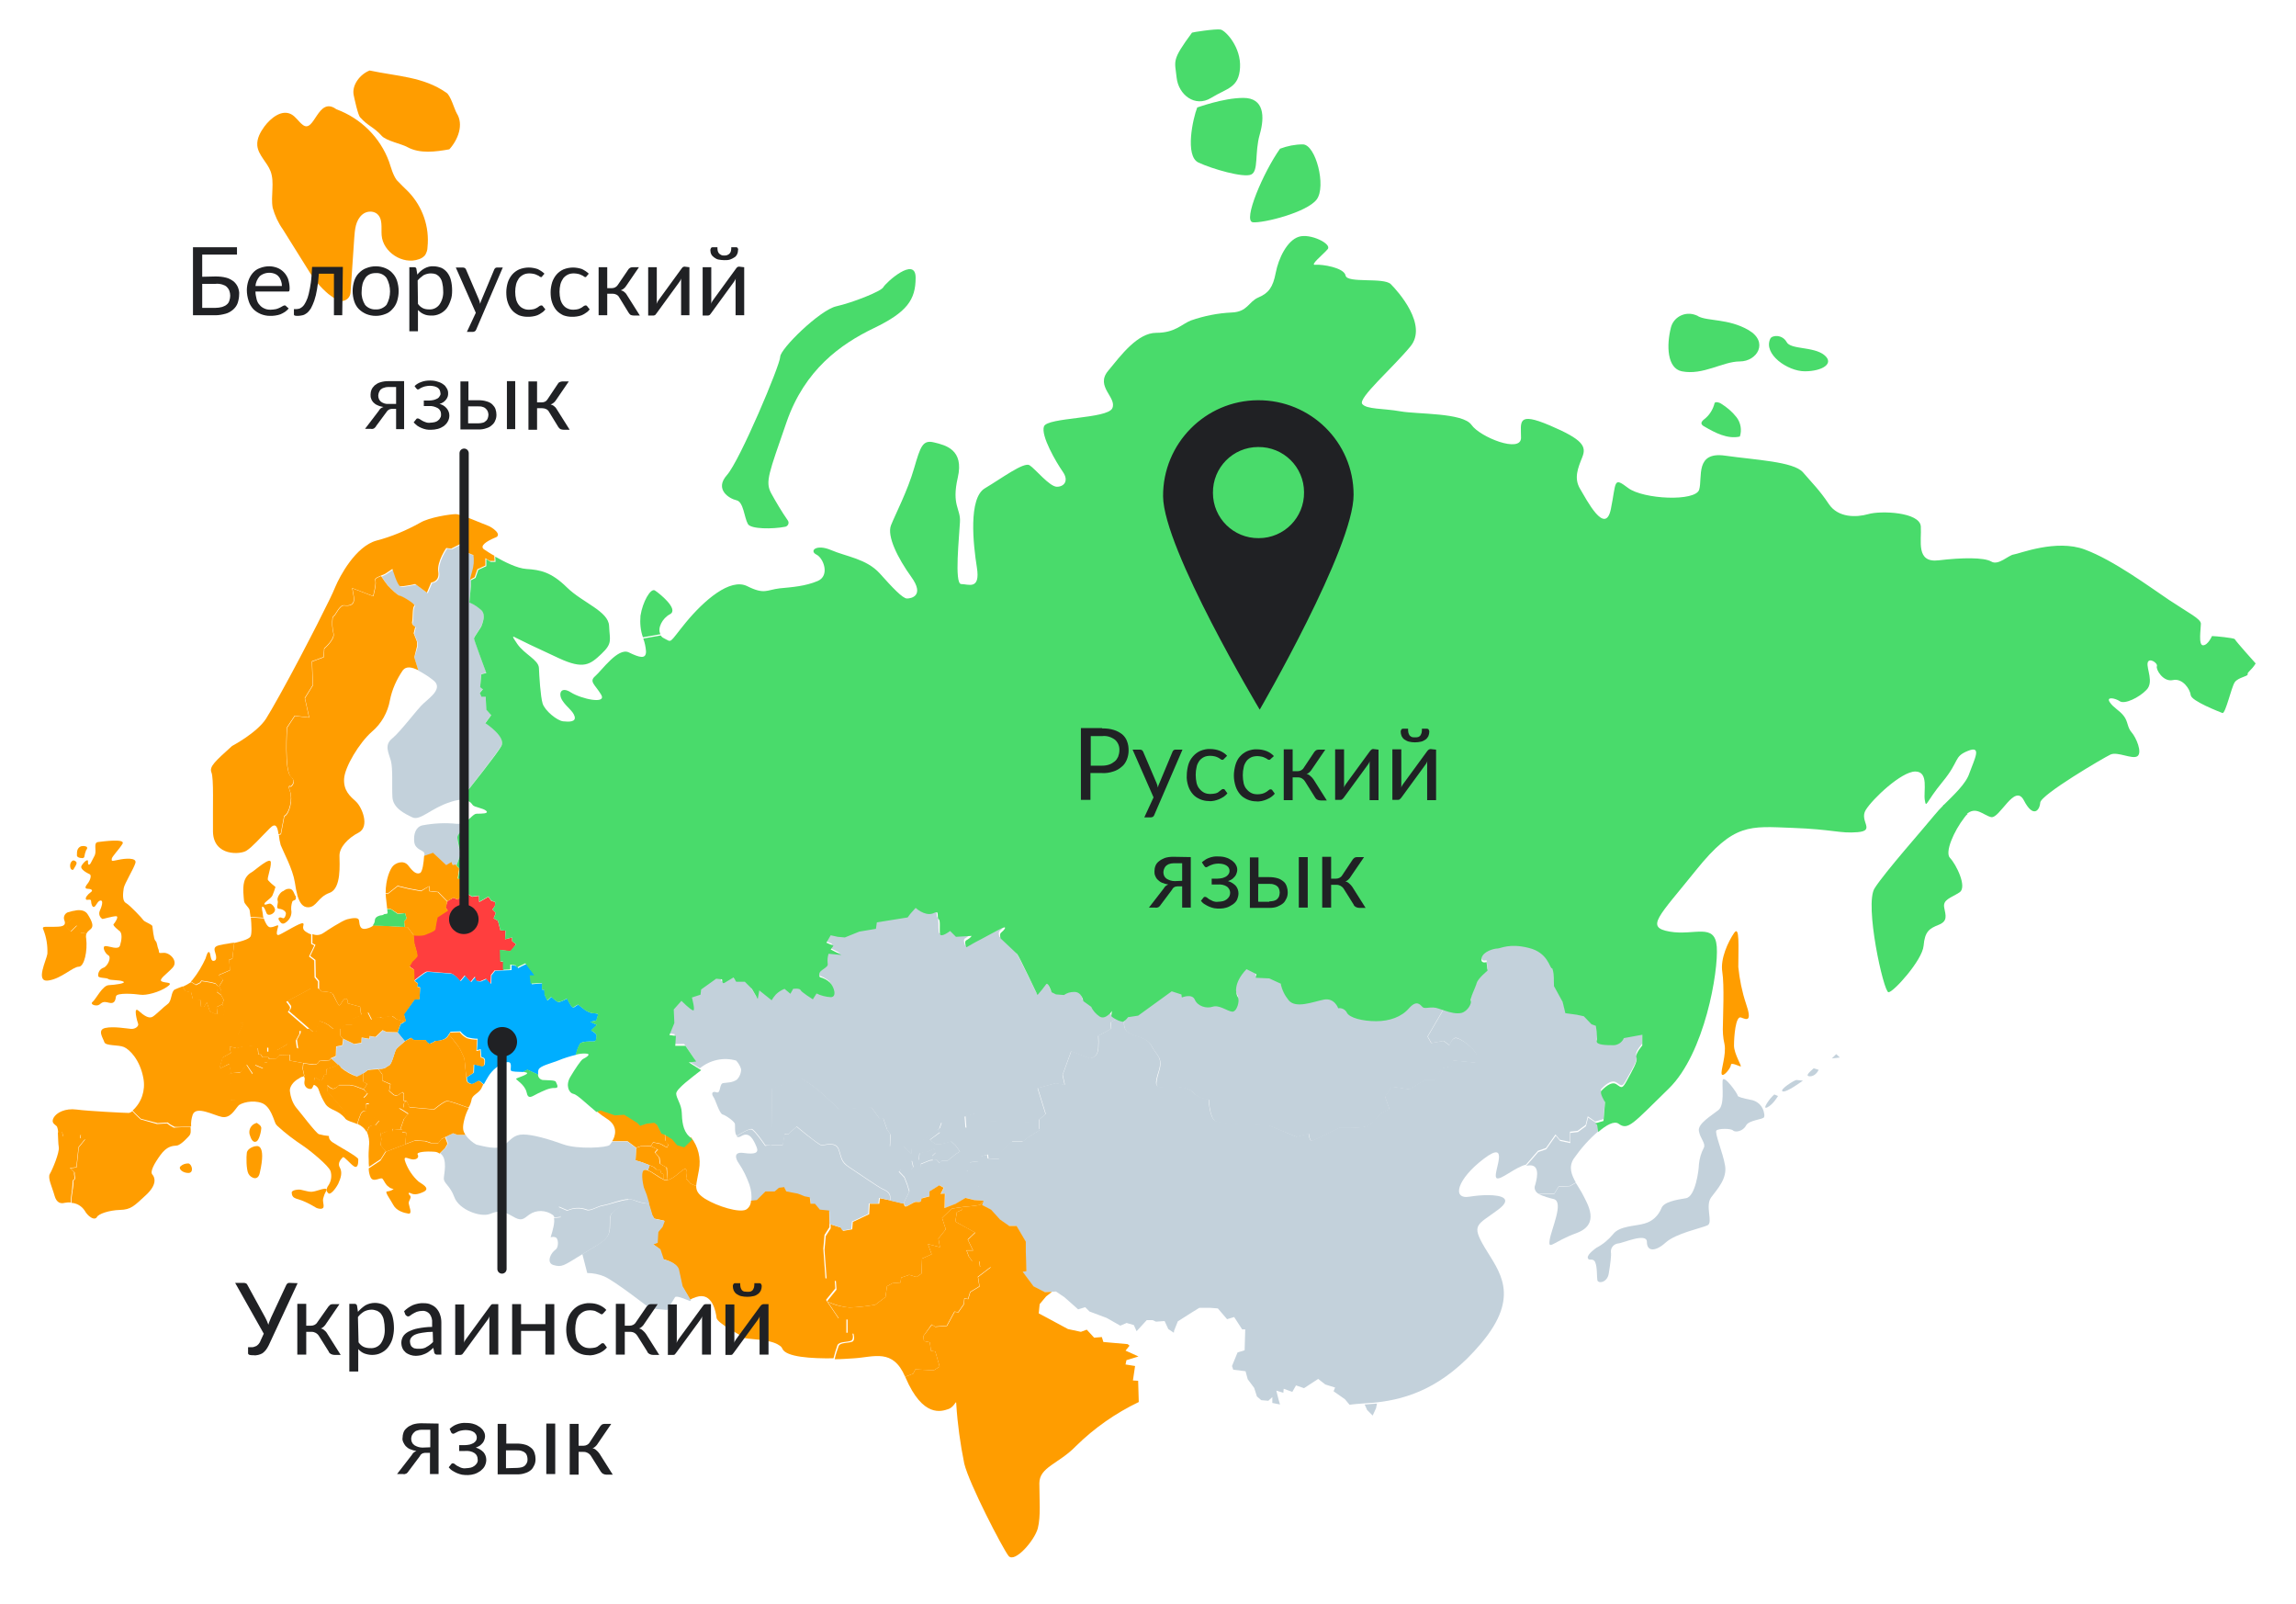 <?xml version="1.0" encoding="UTF-8"?>
<svg xmlns="http://www.w3.org/2000/svg" xmlns:xlink="http://www.w3.org/1999/xlink" version="1.1" id="Layer_1" x="0px" y="0px" viewBox="0 0 746 521" style="enable-background:new 0 0 746 521;" xml:space="preserve">
<style type="text/css">
	.st0{fill:#C3D1DB;}
	.st1{fill:#FF9D00;}
	.st2{fill:#00AEFF;}
	.st3{fill:#FF3E3E;}
	.st4{fill:#49DB6B;}
	.st5{fill:#202124;}
	.st6{fill:none;stroke:#202124;stroke-width:3;stroke-linecap:round;stroke-miterlimit:10;}
</style>
<polygon class="st0" points="597.8,343.5 595.2,343.8 596.6,342.4 "></polygon>
<path class="st0" d="M589.3,347l1.6,0.5c0,0-0.9,2.1-2.8,2.1S588.2,348,589.3,347z"></path>
<path class="st0" d="M583.7,350.8l2.1,0.2c0,0-5.4,4-6.6,3.5S583,350.8,583.7,350.8z"></path>
<path class="st0" d="M576.5,355.5l1.2,0.5c0,0-1.6,2.8-3.5,3.7S575.1,356.6,576.5,355.5z"></path>
<path class="st0" d="M573.2,361.7c0.1,0.4,0.1,0.7,0,1.1c-0.2,0.9-4.9,0.9-5.9,2.8c-1,1.9-3.5,2.3-4.2,1.6s-4.7-0.7-5.4,0  s2.1,7.2,2.8,11.4c0.7,4.2-2.4,7.5-4.5,10.3c-2.1,2.8,0.7,8.2-1.2,9.1c-1.9,0.9-10.3,2.6-13.6,5.6c-3.3,3-6.1,3-6.1-0.2  s-8,0.5-9.4,0.5c-1.4,0.2-2.4,1.4-2.3,2.8c0.2,1-0.2,4-0.7,7c-0.5,3-3.5,3.3-3.7,2.1s0-4.2-0.7-5.8c-0.7-1.6-2.1-0.2-2.4-1.4  s2.8-3.3,2.8-3.3c2.1-1.1,3.9-2.6,5.4-4.4c2.1-2.8,7.5-2.6,10.3-3.5c2.5-0.7,4.4-2.5,5.4-4.9c0.7-2.1,4.9-2.8,8-3.3s4.2-9.3,4.2-11  c0.2-1.9,0.7-3.7,1.6-5.4c0.7-1.4-1.2-3-1.6-5.4c-0.5-2.4,4.2-5.1,6.3-6.8c2.1-1.6,1.2-7.3,1.4-9.6c0.2-2.3,4.9,4.2,4.9,4.9  c0,0.4,2,0.9,4,1.3C571.1,357.5,572.9,359.4,573.2,361.7z"></path>
<path class="st1" d="M567.3,326c2.1,6.1,0.2,5.2-1.6,4.5s-2.3,6.3-2.3,9.1s2.8,7,2.1,6.8s-3.1-1.4-3.1-0.5c0,1-2.6,4.2-3,3  c-0.4-1.2,1.6-6.3,0.9-9.8c-0.5-2.1-0.6-4.2-0.5-6.3c0-2.3,0.5-12.8-0.2-17.1s1.9-9.8,3.8-12.6s1.4,4.4,1.4,11  C565.2,318.1,566,322.1,567.3,326z"></path>
<path class="st0" d="M518.4,364.6l0.6,0.4l0.4,2.4c-3.1,2.6-5.8,5.7-8.1,9c-1.7,2.7-0.7,5.2,0.7,7.7l-1.9,1.1l-3.7,0.2l-1.4,2.3  l-5,0.1c-1.1-0.5-1.7-1.8-1.2-2.9c0.9-3.1,1.4-7-2.5-6.3l-0.4,0.1l3.9-4.5l2.6-0.9l3.1-4.4l1.4,1.7l3.3,0.7V368l2.5-0.3l2.6-1.9  l0.7-2.8L518.4,364.6z"></path>
<path class="st0" d="M514,387.5c1.9,3.7,6,10.1-1.7,13c-7.7,2.8-9.3,5.8-8.8,2.3c0.5-3.5,4.7-12.3,1.4-13.3  c-1.7-0.4-3.3-0.9-4.9-1.6l5-0.1l1.4-2.3l3.7-0.2l1.9-1.1C512.6,385.2,513.4,386.4,514,387.5z"></path>
<path class="st0" d="M479.9,342.8c0.5,2.1-0.5,2.4-0.5,2.4l-7.2-0.7l-0.5,1.9l-3.3,0.7l-2.1,3.8h-3.5l-4.7,3l-5.9-0.9l-2.1,3.3  l1.4,4l-2.8,1.4c0,0-2.5,3.5-4.7,4.2c-2.1,0.7-8.9,0.5-8.9,0.5s-8.2,4.2-8.9,4.2s-0.9-2.3-0.9-2.3l-4,1l-9.1-3.7  c0,0-15.4-0.2-17.3-1.4c-1.9-1.2-2.1-7-2.1-7s-3.3-0.2-4.9-2.1c-1.6-1.9-6.1-2.3-9.4-1.9s-3.2-0.7-1.9-5.2c1.4-4.5-0.7-4.9-2.4-8.2  c-1.7-3.3-6.3-2.8-8.2-4.9c-0.9-1-0.9-2.7-0.5-4.1l0,0c0.3-0.3,0.6-0.6,0.9-1l3.3-0.5l10.9-7.9l3.1,1l0.2,1c0,0,3.3-1.4,4.2,0.7  c0.9,2.1,3.7,3,5.8,2.3c2.1-0.7,4.7,1.4,6.3,1.6c1.6,0.2,2.6-3.7,1.9-4.7s-1.6-4.5,2.8-9.1l3.2,1.6l-0.2,1.2l4.4,0.2l3.7,1.7  c0.4,2,1.3,3.9,2.6,5.4c2.3,2.8,7.9,0.5,11.4-0.2s4.7,2.8,4.7,2.8c1.1-0.2,2.3,0.4,2.8,1.4c0.7,1.7,5.1,2.8,9.5,2.8  s8.2-1.4,10.7-4.2c2.5-2.8,3.5-1.2,4.4-0.4s2.8-0.4,5.2,0.5c0.6,0.2,1.2,0.4,1.8,0.6l-5.3,9.1l1.2,2.1l4-0.7l1.9,1.4  c0,0,0.7-2.1,1.9-2.3C474.3,336.9,479.4,340.7,479.9,342.8z"></path>
<path class="st0" d="M366.3,429.8l-0.2-0.1l-2.1,0.9l-4.4-2.5l-5.6-2.1l-1.4-1.4l-2.3,0.7l-4.4-3.9l-2.8-1.9l-1.4,0.1l-2.3,0.1  l-3.7-1.9l-3.5-4.7l1.2-0.2l-0.2-6.3v-3.3l-3-5.1h-2.5l-3-2.1l-2.9-3.2l-2.9-1.5l0.5-1.4l0.5-1.6l-1.6-2.8l-4.2-1.7l-0.5-3.4  l0.8-0.1l0.5-2.8l3-0.4l0.7-1.6l2.1-0.5l0.2,1.2l3.7,0.2l0.5-2.3l3.5-3.3h3.5l1.8-1.4l3.8-2.4v-3.5l2.1-1.8l-2.6-8.4l5.8-1.6l3,0.5  l-0.7-3.2l2.8-7.7l6,2.3c0,0,2.6,0,2.8-3.3c0.1-1.3,0.1-2.7,0-4l4.2-2.3l-0.2-2.1l2.3-1.3c0.4,0.2,0.9,0.4,1.4,0.4  c0.3,0,0.6-0.2,0.8-0.5c-0.3,1.4-0.4,3,0.5,4.1c1.8,2.1,6.5,1.6,8.2,4.9c1.6,3.3,3.8,3.7,2.4,8.2c-1.4,4.4-1.4,5.6,1.9,5.2  s7.7,0,9.4,1.9c1.7,1.9,4.9,2.1,4.9,2.1s0.2,5.9,2.1,7c1.9,1.1,17.3,1.4,17.3,1.4l9.1,3.8l4-1c0,0,0.2,2.3,0.9,2.3s8.9-4.2,8.9-4.2  s6.8,0.2,8.9-0.5c2.1-0.7,4.7-4.2,4.7-4.2l2.8-1.4l-1.4-4l2.1-3.3l5.9,0.9l4.7-3h3.4l2.1-3.8l3.3-0.7l0.5-1.9l7.2,0.7  c0,0,0.9-0.3,0.5-2.4c-0.5-2.1-5.6-5.8-6.8-5.6c-1.2,0.2-1.9,2.4-1.9,2.4l-1.9-1.4l-4,0.7l-1.2-2.1l5.3-9.1c2,0.6,4.1,1.2,5.7,0.8  c2.1-0.5,3.3-3.2,3-3.9c-0.3-0.7,1.6-4.2,1.9-5.8s3.5-4,3.5-4l-0.3-2.8c0,0-2.1,0.7-1.6-1.4c0.5-2.1,4-3,5.1-3s3.9-1.7,10.2-0.2  c6.3,1.6,6.8,6.6,7.5,6.6s0.7,5.8,0.7,5.8l2.8,5.1l0.9,3.7l3.7,0.5l2.3,0.5l2.5,2.6l1.4,0.5c0,0,0.7,3.5,0.3,4.9  c-0.4,1.4,3.3,1.4,5.6,1.4c1.4-0.1,2.7-1,3.2-2.3l6-1.1v3.5c0,0-2.5,2.6-1.9,3.9s-1.4,4.4-3,7.3c-1.6,3-1.7,2.6-3.5,1.4  s-4.2,1.4-4.9,2.1c-0.7,0.7,1.2,3.7,1.2,3.7l-0.5,6.1l-2.7,0.8l-2.4-1.7l-0.7,2.8l-2.6,1.9l-2.5,0.3v3.3l-3.3-0.7l-1.4-1.7l-3.1,4.4  l-2.6,0.9l-3.9,4.5c-3.6,0.9-8.2,5.1-9.5,4.4c-0.1-0.1-0.2-0.2-0.2-0.3c-0.9-1.7,4.7-12.6-4-6c-8.7,6.6-10.5,13.3-4.6,12.3  c1.9-0.3,3.9-0.5,5.9-0.5c4.6,0,8.2,1.1,3.4,4.7c-6.8,5.1-8.9,4.7-4.4,12.3s12,15.6-1.2,31.2c-12.2,14.5-24.2,18-33.7,19.1  c-0.9,0.1-1.7,0.2-2.5,0.2l-1.3,0.1c-2.4,0.2-4,0.3-5.2,0.5l-1.5-1.8l-3.7-2.6l0.5-1.2l-3.2-1l-2.3-1.8l-4.6,3l-2.6-0.9l-1.2,2.1  l-2.8-1l-0.1,1v0.3l-2.3-0.7l0.7,2.8l0.5,1.7l-2.5-0.5v-1.9l-1.3,1.2l-2.3-0.2l-1.4-1.2l-0.9-2.8l-2.1-2.8l-0.7-2.6l-4-0.5l-0.4-1.2  l1.8-4.4l2.3-0.7l0.2-6.8h-1l-2.6-4l-1,0.3l-1.3,0.4l-3-3.5l-2.6-0.2h-3.4l-2.6,1.6l-4.4,2.8l-1.2,3l-0.1,0.7l-1.8-1.2l-1.2-2.6  l-2.8,0.2l-1.1-0.5h-1.9l-3.3,3.6l-0.9-2L366.3,429.8z"></path>
<path class="st0" d="M447.4,455.9l-0.3,1.5l-1.1,2.4l-1.8-1.8l-0.8-1.8l1.3-0.1C445.7,456,446.5,456,447.4,455.9z"></path>
<path class="st1" d="M369.8,448.5l0.2,6.9c-7.5,3.6-14.4,8.4-20.4,14.3c-5.6,5.8-11.9,6.8-11.9,12.1s0.5,10.7-0.5,14.6  s-7.5,11.4-9.5,9c-1.9-2.4-12.8-23.4-14.4-30c-1.3-6.4-2.2-12.9-2.6-19.4c0-1.6-0.5,1-2.6,1.7c-2.1,0.7-8.2,3-13.9-10.3l-0.1-0.2  l2.6-1l0.7-1.4l6,0.3l1.9-1.2l-1.4-4.9l-1.4-0.2l-0.4-2.8l-1.9-0.4l-0.2-1.6l2.8-3.7l1.1,0.7l3.8-0.3l2.5-4.6l1.2,0.2l1.8-2.6  l0.2-1.9l1.2,0.2l0.7-2.3l3-1.8l-0.5-3.1l4.2-3.2h-3.5l-0.3-1.9h-2.3l-1.1-1.6l-0.7-1.9h2.1l-1.7-3.5l2.4-2.3l-3.1-1.7l-3.4-1.9  l0.5-3.1l1.6-0.7l-0.1-0.9c0.8-0.1,1.5-0.2,1.8-0.2c0.9,0,4.2-0.5,4.2-0.5l1.2-1.4l-0.5,1.4l2.9,1.5l2.9,3.2l3,2.1h2.4l3,5.1v3.3  l0.2,6.3l-1.2,0.2l3.5,4.7l3.7,1.9l2.3-0.1l-1.9,1.5l-2.1,2.5l-0.3,3l9.5,5.1l4.2,0.9l1.9-0.7l2.4,2.6l2.5-0.2l0.5,1.6l7.9,0.7  l0.6,0.5l-1.3,1.6l4.2,1.9l-3.9,1.2l-0.3,1.4l3.1,0.5l-0.7,4.7L369.8,448.5z"></path>
<path class="st0" d="M304.5,367.1l-8.2,5.9l-0.1,1.9l-2.6-2.5l-4.4,0.1l0.2-3.9l-1.1-1.6l-1.3-3.7l-1.2,0.1l-2.6-3.6l-10.7,0.6  c0,0-6.6-7.1-12-9.9l-9.6,3.1l-0.2,18.4h-2c0,0-3.3-4.9-4.4-5.3c-0.8-0.2-3.5,1.4-4.9,2.2c-0.8-0.7-0.5-3.2-0.6-3.8  c-0.1-0.8-2.9-2.8-4-3.1c-1.1-0.3-2.3-4.8-3-5.7c-0.7-1-0.5-2,1-1.5c1.5,0.5,0.8-2.8,2.2-3c1.4-0.2,2.9-0.1,4.4-1.1  c0.9-0.9,1.4-2.1,1.4-3.4c-0.3-1.1-0.9-2-1.6-2.8c-4.1-1.2-8.5-0.2-11.8,2.5l-4-2.5l2.4-0.3l-3.5-5.1H219l0.2-3.2l-2.1-0.3l1.6-3.9  l-0.2-4.4l2.5-2.8c0,0,3,3,3.8,3.1c0.8,0.1-0.4-4.2-0.4-4.2l2.8-0.9l0.2-1.7l4.9-3.5l1.9,0.2c0,0,0,1.6,0.7,1.2c0.7-0.3,3-1.8,3-1.8  l0.9,1.4h2.8l2.3,2.3l1.9,3.3l0.5-2.8l4,3.2c0.4-0.7,0.9-1.3,1.4-1.9c0.8-0.8,1.8-1.4,2.8-1.8l1.9,1.6l0.9-1.6c0,0,2.1-0.3,2.4,0.4  c0.4,0.7,4,3,4,3l1.2-1.9c1.4,0.7,3,1.2,4.6,1.2c2.3,0,1-3.5-0.2-4.7c-1-0.8-2.1-1.4-3.3-1.8c0,0-0.9-1.2,0.7-2.3  c1.6-1,1.9-1.4,1.8-2.3c0-1,0.1-2,0.3-3l4.2,0.4l-3.5-1.8l0.9-1.2l-2.3-1l1.4-2.4l2.3,0.5l2.3,0.2l4.7-1.9l5.4-0.9l0.3-2.1l10-1.6  l0.9-1.2l1.7-1.9c1,0.9,2.2,1.6,3.5,1.9c1.9,0.3,2.6-0.5,3.3-0.5s0.2,1.9,0.7,2.3s0.2,3.1,0.4,4.7s3.3-0.9,3.3-0.9l1.9,1.9l5.1-0.3  c-0.5,0.6-1.1,1-1.7,1.4c-0.9,0.3,0,2.3,0,2.3l2.8-1.6c0,0,3.1-1.6,7.3-3.9c4.2-2.3,1.9,0.2,1.2,0.7s-0.2,1.9-0.2,1.9  s4.9,4.6,5.4,5.1c0.5,0.5,6.7,13.3,6.7,13.3c1-1.1,1.9-2.3,2.8-3.5c0.5-0.9,1.8,2.6,1.8,2.6l1.4,0.7l2.6,0.2c1-0.7,2.1-1,3.3-1  c2.5-0.2,3,3,3,3l2.5,1.7c0.6,1.3,1.6,2.4,2.8,3.2c1.9,1.2,4-1.8,4-1.8c-0.1,0.5-0.1,1.1-0.2,1.6c0,0.3,1.2,1,2.3,1.5l-2.3,1.3  l0.2,2.1l-4.2,2.3c0.1,1.3,0.1,2.7,0,4c-0.2,3.3-2.8,3.3-2.8,3.3l-6-2.3l-2.8,7.7l0.7,3.2l-3-0.5l-5.8,1.6l2.6,8.4l-2.1,1.8v3.5  l-3.3-2.6l-15.3-0.4l-2.3-2.4l-3.3,0.9l0.3,3.9l-7.9-1.9l-0.7,2L304.5,367.1z"></path>
<polygon class="st0" points="303.1,376.9 304.4,376.8 305.2,377.7 305.9,377 307.9,377 310.5,374.9 311.9,374 310.5,372.1   309.1,370.8 305.8,371.7 304,371.7 302.1,370.3 305.4,367.9 304.5,367.1 305.4,366.4 306.1,364.4 314,366.3 313.7,362.4 317,361.6   319.3,364 334.7,364.4 338,367 334.2,369.4 332.4,370.8 328.9,370.8 325.4,374.2 324.9,376.5 321.2,376.3 321,375 318.9,375.6   318.2,377.2 315.2,377.5 314.7,380.3 313.9,380.5 310,381.2 307.4,381 306.3,379.8 305.1,380.5 302.4,379.8 298.9,380.2   299.1,378.2 302.1,377 "></polygon>
<path class="st1" d="M321.9,411.5l-4.2,3.2l0.5,3.1l-3,1.8l-0.7,2.3l-1.2-0.2l-0.2,1.9l-1.8,2.6l-1.2-0.2l-2.5,4.6l-3.8,0.3  l-1.1-0.7L300,434l0.2,1.6l1.9,0.4l0.4,2.8l1.4,0.2l1.4,4.9l-1.9,1.2l-6-0.3l-0.7,1.4l-2.6,1c-4-9.3-10.1-6.4-16.6-6  c-1.9,0.1-4,0.3-6.3,0.3c0.3-1.5,0.8-2.9,1.3-4.3c0.5-1.2,3.3-0.9,4.4-1.4s0.4-2.6,0.4-2.6h-1.9v-4.6h-2.6l-3.9-5.8  c2.2,1.1,4.6,1.7,7.1,1.9c2.8-0.1,5.6-0.4,8.4-0.9l3.3-2.5l0.5-3.5l1.8-1l2.6-0.2l0.2-1.6l2.6-0.9l2.4,0.7l1.6-1.1l0.2-4.9l3.1-1.4  l-1.2-3.3l3.9,1l-0.5-2.8l2.4-3l-1.2-3.7l3.1-3c0,0,1.8-0.3,3.2-0.5l0.1,0.9l-1.6,0.7l-0.5,3.1l3.3,1.8l3.1,1.7l-2.4,2.3l1.7,3.5  H314l0.7,1.9l1.1,1.6h2.3l0.3,1.9L321.9,411.5z"></path>
<path class="st0" d="M318.6,385.6l1.6,2.8l-0.5,1.6l-3.1-0.2l-2.8-0.7l-3.2,1.9l-3.6,1.4l0.1-4.7l-1.4,0.1l1-2l-1.4-0.8l-3.2,2v1.5  l-2.6,0.7l-0.1,0.7c-0.1,0.7-1,0.4-1.7,0.4c-0.7,0-2.7,1.5-3.3,1.5c-0.6,0-0.6-1-0.6-1l-0.2,0l1.9-3.9l-0.7-2.3l-0.9-2.3l-1.8-1.9  l0.7-0.7h3.3l0.7-0.7l-0.5-2.1l2.3-0.2l0.2-2.3l2.5-0.4l2.3-1l0.4,1.4l-1.1,1l0.3,1.3l-1,0.1l-3,1.2l-0.2,1.9l3.5-0.4l2.6,0.7  l1.2-0.7l1.1,1.2l2.6,0.2l3.9-0.7l0.5,3.4L318.6,385.6z"></path>
<path class="st1" d="M289.3,389.9l4.2,1l0.2,0c0,0,0,1,0.6,1c0.6,0,2.6-1.5,3.3-1.5s1.6,0.2,1.7-0.4l0.1-0.7l2.6-0.7V387l3.2-2  l1.4,0.8l-1,2l1.4-0.1l-0.1,4.7l3.6-1.4l3.2-1.9l2.8,0.7l3.1,0.2l-1.2,1.4c0,0-3.3,0.5-4.2,0.5c-0.3,0-1,0.1-1.8,0.2  c-1.5,0.2-3.2,0.5-3.2,0.5l-3.1,3l1.2,3.7l-2.4,3l0.5,2.8l-3.9-1l1.2,3.3l-3.1,1.4l-0.2,4.9l-1.6,1.1l-2.4-0.7l-2.6,0.9l-0.2,1.6  l-2.6,0.2l-1.8,1l-0.5,3.5l-3.3,2.5c-2.8,0.5-5.6,0.8-8.4,0.9c-2.5-0.2-4.8-0.9-7.1-1.9l-0.1-0.2l3-3.7l-0.2-2.8l-3-0.5l-0.7-9.6  l0.4-4.5l1.6-2.5v-1.3l3.5,1.1l0.6,1l2.9-0.5l0.2-2.4l5.3-2.5l0.2-3.4h3.1l0.2-1.8L289.3,389.9z"></path>
<path class="st0" d="M310.5,372.1l1.4,1.9l-1.4,0.9l-2.6,2.1H306l-0.7,0.7l-0.9-0.9l-1.3,0.1l-0.3-1.3l1.1-1l-0.4-1.4l-2.3,1  l-2.5,0.4l-0.2,2.3l-2.3,0.2l0.5,2.1l-0.7,0.7h-3.3l-0.7,0.7l1.8,1.9l0.9,2.3l0.7,2.3l-1.9,3.9l-4.2-1V389c0-1.7-1.3-2.3-2.6-2.9  c-1.3-0.6-7.8-5.1-10.7-7c-2.9-1.9-2.5-3.4-3.5-5.9c-1-2.6-4.6-1.2-5.6-1.3c-1-0.1-8-6-8-6s-1.9,1.6-2.4,2.2s-1.5,0.2-1.5,0.2  l-0.6,3.5h-3.8l0.2-18.4l9.6-3.1c5.4,2.8,12,9.9,12,9.9l10.7-0.6l2.6,3.6l1.2-0.1l1.3,3.7l1.1,1.6l-0.2,3.9l4.4-0.1l2.6,2.5l0.1-1.9  l8.2-5.9l1,0.8l-3.3,2.5l1.9,1.4h1.7l3.3-0.9L310.5,372.1z"></path>
<path class="st0" d="M250.6,371.9h3.7l0.6-3.5c0,0,1.1,0.3,1.5-0.2s2.4-2.2,2.4-2.2s7,5.8,8,6c1,0.2,4.6-1.3,5.6,1.3  c1,2.6,0.6,4.1,3.5,5.9c2.9,1.9,9.4,6.4,10.7,7c1.3,0.6,2.6,1.2,2.6,2.9v0.8l-3.6-0.8l-0.2,1.8h-3.1l-0.2,3.4l-5.3,2.5l-0.2,2.4  l-2.9,0.5l-0.6-1l-3.5-1.1l-0.1-4.1l-3-0.3l-1.6-1.9h-1.4l-0.3-2.1l-1.6-0.3l-2.3-0.9l-3.7-0.7l-0.7-1.4l-1.7,0.2l-1.4,1.2h-3  l-2.8,2.8l-1.9,0.2c0.2-1.9,0-3.7-0.6-5.5c-0.9-2.5-2-4.8-3.5-7c-0.8-1.1-2-3.8,1.6-3.3c3.6,0.5,5.1,0.1,4.2-2  c-0.9-2.1-2.2-5.1-4.9-3.5c-0.8,0.5-1.3,0.4-1.6,0.1c1.4-0.9,4-2.5,4.9-2.2c1.1,0.4,4.4,5.3,4.4,5.3L250.6,371.9z"></path>
<path class="st1" d="M210.5,380.2c1.4,0.5,3.2,2.1,5,2.9c0,0,0.1,0,0.1,0.1c0.4,0.2,0.9,0.2,1.3,0.1c2.3-0.5,4.8-3.6,5.7-3.6  c1.1,0,0.3,3.1,0.3,3.1l1.4,1.6c0.6,0.3,1.3,0.6,1.9,0.8c0,1.6,0.6,2.7,2.9,4.2c4.1,2.5,11.1,4.6,13.3,3.5c1-0.6,1.6-1.7,1.6-2.9  l1.9-0.2l2.8-2.8h3l1.4-1.2l1.7-0.2l0.7,1.4l3.7,0.7l2.3,0.9l1.6,0.3l0.3,2.1h1.4l1.6,1.9l3,0.3l0.1,4.1v1.3l-1.6,2.5l-0.4,4.5  l0.7,9.6l3,0.5l0.2,2.8l-3,3.7l0.1,0.2l3.9,5.8h2.6v4.7h1.9c0,0,0.7,2.1-0.4,2.6s-3.8,0.2-4.4,1.4c-0.5,1.4-0.9,2.8-1.3,4.3  c-7.2,0.1-15.4-0.4-16.6-3.1c-0.2-0.5-0.5-0.8-1-1.1c-3-2.2-10.9-1.9-11.5-2.5c-0.6-0.6-8.8-4.7-8.9-6.5c-0.2-1.7-1.3-8.5-6.6-6.7  c-0.7,0.2-1.4,0.5-2,0.9l-2.7-4.6c-0.3-1.8-0.7-3.6-1.2-5.4c-0.7-2.3-4.9-3.2-4.9-3.2l-1.1-3.3l-2.2-1.6l1.4-0.5l0.2-3.5l1.4-1.7  l0.7-1.9l-3.3-0.7l-0.7-1.2l-1.1-3.7l-0.9-3l-0.9-2.3c0,0-1.2-4.7,0-5.6C209.6,379.9,210.1,379.9,210.5,380.2z"></path>
<path class="st1" d="M224.5,369.4c2.4,3,3.3,6.9,2.6,10.6c-0.4,2.3-0.8,3.9-0.9,5.2c-0.7-0.2-1.3-0.5-1.9-0.8l-1.4-1.6  c0,0,0.7-3.1-0.3-3.1c-0.9,0-3.4,3.1-5.7,3.6l-0.2-4l-2.1-1.2l-0.3-2.1l-1.4-1.6l0.9-1l-2.3-1.1l0.7-1.2l2.4,0.5l2.1,1.2l0.5-1  l-1-1.1l-0.1-2.1l2,0.7l1.6,1.9l2.3,0.7L224.5,369.4z"></path>
<path class="st0" d="M221.8,417.8l2.7,4.6l-0.3,0.2c-1.8-0.7-4.5-1.9-4.9-1.2s-1.8,2.9-2.5,4.1l-5.6-0.5c0,0-11.7-9.1-14.9-10.4  c-1.7-0.7-3.6-1.1-5.5-1.1l-1.6-6.2c0,0,0,0,0.1,0c6.3-3.8,8.9-4.9,8.9-8.9s0.2-4.2,1.6-5.3c0.8-0.6,2.9-2.4,4.5-3.6  c0.5,0,1,0.1,1.5,0.3c1.6,0.7,3.3,1.1,5.1,1.2l1.1,3.7l0.7,1.2l3.3,0.7l-0.7,1.9l-1.4,1.7l-0.2,3.5l-1.4,0.5l2.3,1.6l1.1,3.3  c0,0,4.2,0.9,4.9,3.2C221,414.2,221.4,416,221.8,417.8z"></path>
<path class="st1" d="M216.9,383.2c-0.4,0.1-0.9,0.1-1.3-0.1c0,0-0.1,0-0.1-0.1v-1.6l-0.7-0.4l-0.3-1.1h-1.2l-0.8-0.8l-1.4-0.6  l-2.3-0.9l-2.3-0.7l0.2-4h-0.1l1.4-0.5l3.4-0.1l2.2,1l-0.9,1l1.4,1.6l0.3,2.1l2.1,1.2L216.9,383.2z"></path>
<path class="st1" d="M217.2,371.7l-0.5,1l-2.1-1.2l-2.4-0.5l-0.7,1.2l0,0l-3.4,0.1l-1.4,0.5l-2.8-2.1h-5c1.1-1.7,2-5-1.7-7.3  c-1.1-0.7-2.2-1.5-3.3-2.4l1.3-0.5l4.7,1.6l3-0.2l4.2,2.6l1,1l2.1-0.7l2.4-0.3l0.9,0.6l1.4,2.8l1.1,0.4l0.1,2.1L217.2,371.7z"></path>
<path class="st1" d="M215.5,381.4v1.6c-1.7-0.8-3.6-2.4-5-2.9l0.5-1.6l1.4,0.6l0.8,0.8h1.3l0.3,1.1L215.5,381.4z"></path>
<path class="st0" d="M204.3,389.5c-2.4,0-6.2,1.6-8,1.9c-2.3,0.3-4.4,2.1-5.8,1.4c-2-0.7-4.2-0.6-6.1,0.3l-2.8-1.2l0.7,3.3l-1.6,0.2  l-0.6,0.1c0-0.3-0.2-0.6-0.4-0.8c-2.3-1.7-5.4-1.8-7.7-0.2c-2.1,1.6-2.6,2.3-5.6,0.5c-3-1.7-4.2-1.9-7.2-0.7  c-3,1.2-10.1-1.3-11.6-5.5c-1.3-3.6-3.4-4.4-3.4-6c0-1.3,1.4-6.5-1.2-8.2l1.8-1.8l0.8-1.4l-0.8-2.1l2.4-1.2l1.4,0.5h2.7  c0.1,0.1,0.1,0.2,0.2,0.4c0.9,1.1,2,2.1,3.3,2.8c2.3,0.5,6.9,1.9,9,0.2s3.1-3.5,6.2-3.5c3.1,0,8.3,1.5,13,3.2s14.2,1.1,15.1,0.2  c0.3-0.4,0.6-0.7,0.8-1.1h5l2.8,2.1l-0.2,4l2.3,0.7l2.3,0.9l-0.5,1.6c-0.4-0.2-1-0.2-1.4,0c-1.2,0.9,0,5.6,0,5.6l0.9,2.3l0.9,3  c-1.7-0.1-3.5-0.6-5.1-1.2C205.3,389.6,204.8,389.5,204.3,389.5z"></path>
<path class="st0" d="M189.2,407.4c-6.2,3.8-6.6,4.3-9.4,3.5c-1.3-0.4-1.4-1.5-1.1-2.5c0.3-1,1-1.9,1.8-2.5c0.9-0.5,1.1-3.1,0.2-3.9  c-0.6-0.3-1.2-0.3-1.8-0.1c0.8-2.5,1.4-4.9,1.1-6.2l0.6-0.1l1.6-0.2l-0.7-3.3l2.8,1.2c1.9-0.9,4.1-1,6.1-0.3  c1.4,0.7,3.5-1.1,5.8-1.4c1.8-0.3,5.6-1.8,8-1.9c-1.5,1.3-3.6,3-4.5,3.6c-1.4,1.1-1.6,1.2-1.6,5.3S195.6,403.5,189.2,407.4  C189.3,407.3,189.3,407.4,189.2,407.4z"></path>
<path class="st2" d="M145.8,336c-0.3,0.6-0.8,1.1-1.4,1.5c-0.9,0.4-2,0.7-3,0.6c-0.5,0.4-1.1,0.7-1.7,0.9c-0.8,0.1-1.5-1.2-1.5-1.2  h-3.8l-0.9-0.7l-2,1.1l-2.3-2.8l0,0c0.1-0.4,0.9-2.9,1.2-2.9c0.4-0.1,0.7-0.3,1-0.6c0.2-0.2,0.4-0.3,0.4-0.3l-0.6-2.2l3.5-4.8  l1.6-0.1l0.2-3.8l-1-0.3l0.3-1l-1.1-0.8c0,0,3.4-2.8,4.1-2.9c0.7-0.1,6,0.5,7.5,0.5s3.4,2.5,3.4,2.5l1.5-1.8l1.9,2.1l1.4-1.7  l0.5,1.4l1.3,0.1l1.8-0.8l1.5,1.6l0.1-2.8l1.2-1.5l2.9-0.1l2.4-0.1v-1.6l1.9,0.3l0.2,0.7l1.1-0.6l1.7-0.8l1,1.4l1.9,2.5h-1.5  l0.3,2.7l3.5-0.3l-0.1,2.1l0.7-0.1l0.1,1.7l0.9,1.9l1.3-1.2c0,0,1.7,1.7,2.4,1.7c1-0.3,1.9-0.7,2.7-1.2c0,0,1.5,3.4,2.2,2.9  c0.4-0.3,0.9-0.6,1.4-0.9l2.4,1.9c0.7,0.4,1.4,0.7,2.2,0.9c0.6,0,2,0.1,1.9,0.4s-0.6,2-0.6,2l-1.9,0.4l2.1,1l-1.9,1.8  c0,0,1.8,1,1.8,1.7c-0.1,0.7,0.2,1.9-1.1,1.9s-3.5-0.1-4.3,0.7c-0.6,1.1-1.1,2.3-1.3,3.6c-2,0.5-4,1.1-5.9,1.9  c-2.3,0.9-5.8,1.7-6.3,2.9c-0.2,0.5-0.2,1.1-0.1,1.7l-3.5-1.6l-1.4,0.7c-1.5-0.1-3.8,0-4-0.5c-0.3-0.7,0.8-3.3-1.7-2.6  c-2.3,0.8-4.3,2.4-5.6,4.5c-0.5,0.8-1,1.7-1.5,2.6c-0.6-0.5-1.3-1.1-1.5-1.1c-0.5,0-1.5,1-2.4,1c-0.6-0.1-1.2-0.4-1.5-1l-0.1-1.2  l2.3-1.5l0.1-2.7c0,0,1,0.2,2.3,0.5s1.2-0.9,1.2-1.8s-1.2-1.1-1.2-1.1l-0.2-2.5l-1.2,0.3l0.2-3.7c-1.2,0-2.3-0.2-3.4-0.5  c-0.8-0.5-1.6-1.1-2.2-1.9l-3.2,0.1C146.1,335.5,146,335.8,145.8,336z"></path>
<path class="st3" d="M145.4,292.8v-0.1l1.9-1.1l1.4,0.6l2.3-2.2h0.1l2.3,1.3l2.2-0.3l0.1,2l1.1-0.6l1.9-1.1l0.9,1.3l1.3,0.4  l-0.1,1.3l-0.8,1.1l1.1,1.1l-0.7,1.8l1.4,0.8l0.8,3.1l1.7,0.1l-0.2,2.8l2.3-0.6v1.2l1.3,1L166,309l-3.4-0.4l0.1,3.8h0.9v2.7  l-2.9,0.1l-1.2,1.5l-0.1,2.8l-1.5-1.6l-1.8,0.8l-1.3-0.1l-0.5-1.4l-1.4,1.7l-1.9-2.1l-1.5,1.8c0,0-1.9-2.5-3.4-2.5s-6.8-0.6-7.5-0.5  c-0.7,0.1-4.1,2.9-4.1,2.9l-0.1-3.6l-1.5-1.1l0.9-1.6c0,0,1.6-1.4,1.7-1.9c-0.2-1.4-0.6-2.7-1-4c-0.1-0.8-0.2-1.7-0.2-2.6  c1.1,0.1,2.2,0.1,3.3-0.1c1-0.4,3.7-1.3,3.7-2c0.2-1.3,0.4-2.5,0.7-3.8l3.4-2.2l-0.7-0.8L145.4,292.8z"></path>
<path class="st0" d="M153,188.4c0,0.6,0,1.2,0,1.8l-0.5,5.4c1.5,0.6,2.8,1.5,4,2.6c1.4,1.6,0.2,4.2,0,4.9s-2.5,3.7-2.5,4.2  s4,11.2,4,11.2l-1.6,0.4l-0.4,4.2l0.9,0.7l-1,1.2l0.5,1.2h1.4l0.2,4.2l1.6,1.8l-1.9,2.6c0,0,6.8,4.4,5.2,7.4  c-1.3,2.3-9.9,13.3-13.4,17.6c-1.2,0.1-2.3,0.4-3.4,0.8c-6,1.9-9.6,6.1-12.1,4.9s-6.3-3-6.5-6.6c-0.2-3.6,0.2-9.1-0.5-11.8  c-0.7-2.6-2.3-5.1,0.5-7.3c2.8-2.3,8.2-9.7,10.2-11.4c1.9-1.8,6.5-4.9,3-7.5c-1.5-1.2-3.1-2.2-4.8-3.1l-1.3-4.2l1.1-3.5v-1.4  l-1.1-2.8l0.5-2.1c0,0-1.4-0.7-1-1.7c0.4-1,0-4.6,0.7-5.1c0.7-0.5-4.2-3.3-4.7-3.3s-2.8-2.1-3.9-3.3c-0.6-0.7-1.5-2-2.2-3.1l1.4-0.7  l2.4-1.6c0,0,1.6,5.4,2.5,5.6c0.9,0.2,4.9-0.7,4.9-0.7l3.8,2.8l1.4-3.3c0,0,2.8-0.2,2.3-3.5c-0.5-3.3,2.6-7.7,2.6-7.7l1.6,0.2  l3.7-1.9l1,3l2.5,1c0.3,1.8,0.1,3.6-0.4,5.3C153.4,186.6,153.2,187.5,153,188.4z"></path>
<path class="st1" d="M157.4,344.5c0,0.9,0.1,2.2-1.2,1.8s-2.3-0.5-2.3-0.5l-0.1,2.7l-2.3,1.5l-0.6-6.1c0,0-1.4-3.2-1.8-3.7  c-0.2-0.4-2.1-2.8-3.2-4.1c0.1-0.2,0.3-0.5,0.3-0.7l3.2-0.1c0.6,0.8,1.3,1.4,2.2,1.9c1.1,0.4,2.3,0.5,3.4,0.5l-0.2,3.7l1.2-0.3  l0.2,2.5C156.1,343.4,157.4,343.6,157.4,344.5z"></path>
<path class="st1" d="M132.1,357.7l-1-0.3l0.2-2.2l-0.5-0.5l-1.8,1.2l-1-0.3l-1.5-1.3l0.4-2.2l-2.6-1.1l-0.1-2.1l-1.3-1.7h0.4  c2.1,0,2.1-0.7,3.1-1.1s1.8-4.8,2.4-5.4c0.5-0.6,2.8-2.5,2.8-2.5l2-1.1l0.9,0.7h3.8c0,0,0.7,1.3,1.5,1.2c0.6-0.2,1.2-0.5,1.7-0.9  c1,0,2.1-0.2,3-0.6c0.6-0.3,1.1-0.8,1.4-1.5c1.1,1.4,3,3.8,3.2,4.1c0.4,0.5,1.8,3.7,1.8,3.7l0.6,6.1l0.1,1.2c0.3,0.6,0.9,0.9,1.5,1  c1,0,1.9-1,2.4-1c0.3,0,1,0.6,1.5,1.1c-0.1,0.2-0.2,0.6-0.4,0.9c-0.8,2.1-3.2,2.4-3.4,4.2c-0.2,0.9-0.5,1.8-1,2.5  c-1.9-0.7-6.1-2.3-7-2.2c-1.1,0.1-4.2,2.7-4.2,2.7l-8-0.7l-0.9-2L132.1,357.7z"></path>
<path class="st0" d="M150.7,267.2l0.7,1.4c0,0-2.6,2.3-2.8,3.3c-0.2,1,1.1,5.6,1.1,5.6l-1.4,3.5l-1.1,0.2l-0.4-1l-1.7,1l-4.3-4  l-2.9,1c0-0.3,0-0.7,0-1c-0.2-1.1-3-1.1-3.3-3.7c-0.3-2.6,0.5-4.9,2.6-5.4c3.7-0.7,7.5-0.9,11.2-0.5  C149.2,267.6,150,267.5,150.7,267.2z"></path>
<path class="st1" d="M144.7,369.3l-1.3,0.7l-0.9,1.2H140l-1.8-0.6l-3.3-0.2l-2.9,1.1l-0.3,0.1l0.3-3.7l-1.3-0.2v-0.8h-0.6l0.1-0.3  l1.1-3.2l1.4-1.7l-0.9-0.6l-2.1-1.3l1.4-0.1l0.2-1.3l0.8-0.7h0.1l0.9,2l8,0.7c0,0,3.1-2.6,4.2-2.7c0.8-0.1,5,1.5,7,2.2  c-0.6,1.1-1.1,2.4-1.4,3.6c-0.8,3.1-0.4,3.9,0.3,5.1h-2.6l-1.4-0.5L144.7,369.3z"></path>
<path class="st1" d="M150.7,285.1l0.4,4.9h-0.1l-2.3,2.2l-1.4-0.6l-1.9,1.1v0.1l-3-3.1l-2.8-0.3l-0.1-1.6l-2.7,1.5l-3.8-0.7  l-3.8-0.9l-3.2,2.5l-0.7-0.1c0-4.7,1.5-7.8,2.3-8.7c0.8-1,3.5-2.3,5.1-0.2c1.6,2.1,2.6,2.8,3.7,2.4c0.9-0.2,1.3-3.7,1.4-5.6l2.9-1  l4.3,4l1.7-1l0.4,1l1.1-0.2l-0.1,0.2l1.1,1.1l-0.5,3.3L150.7,285.1z"></path>
<path class="st1" d="M144.9,295l0.7,0.8l-3.4,2.2c-0.3,1.2-0.5,2.5-0.7,3.8c0,0.7-2.7,1.6-3.7,2c-1.1,0.2-2.2,0.2-3.3,0.1l-2.1-2.8  h-0.9l-0.2-1.8l0.8-1l-0.5-1.7l-2.3,0.2l-2.2-1.5l-1.3-0.1c-0.1-0.8-0.2-1.9-0.4-3.6c0-0.5-0.1-0.9-0.1-1.3l0.7,0.1l3.2-2.5l3.8,0.9  l3.8,0.7l2.6-1.6l0.1,1.6l2.8,0.3l3,3.1L144.9,295z"></path>
<path class="st1" d="M125.4,374.1l6.2-2.4l0.3-0.1l2.9-1.1l3.3,0.2l1.8,0.6h2.5l0.9-1.2l1.3-0.7l0.8,2.1l-0.8,1.4l-1.8,1.8  c-0.5-0.4-1.2-0.6-1.8-0.6c-2.7-0.2-5.8,0.1-5.3,0.9s-0.1,1.7-1.6,1.6s-3.4-1.7-2.3,1.1c0.9,2.3,2.3,4.4,4.2,6.1  c0.9,0.7,4,2.1,1.7,3.3c-2.3,1.1-3.4,0.9-4.2,0.5s-1,0-0.3,0.7c0.7,0.7-0.5,1.6-0.4,2.6c0.1,0.9,1.3,3.5-0.1,3.3  c-1.4-0.2-3.9-0.9-4.9-2.8c-1-1.9-3-4.4-2-4.4c0.8-0.1,1.5-0.3,2.1-0.8c-0.6-0.1-1.2-0.3-1.6-0.7c-1.1-0.7-1.4-1.9-2-2.6  c-0.6-0.7-3,1.4-3.9-0.5c-0.4-0.9-0.6-1.9-0.6-2.9l3.8-2.5l1.5-2.4L125.4,374.1z"></path>
<path class="st1" d="M131.5,301.1h0.9l2.1,2.8c0,0.9,0.1,1.7,0.2,2.6c0.4,1.3,0.8,2.6,1,4c-0.1,0.5-1.7,1.9-1.7,1.9l-0.9,1.6  l1.5,1.1l0.1,3.6l1.1,0.8l-0.3,1l1,0.3l-0.2,3.8l-1.6,0.1l-3.4,4.8l0.6,2.1c0,0-0.2,0.1-0.4,0.3c-1.1-0.3-2.6-0.8-2.6-0.8l-1.3-1  l-1.7,0.1c-0.5,0.5-1.2,0.7-1.9,0.4c-0.9-0.6-3.1,0.7-3.1,0.7l-1.2-2.4l-2.3,0.8v-0.1L117,327l-4-1.1c0,0,0.2-1.6-0.8-1.5  s-1.6,2.8-2.2,2c-0.6-0.8-1.5-3.2-2-3.7c-0.5-0.6-3.6-0.7-3.6-0.7c-0.2-0.2-0.4-0.5-0.7-0.7v-2.7l-1.1-1.3l-0.1-5.5l-1.7-1.3  l1.1-2.3l0.6-1.3l-1-0.5v-3c1.2,0.5,2.4,0.4,3.5-0.3c1-0.7,6.2-4.1,7.8-4.5s3.5-0.7,3.8,0.2s-0.1,3.5,2.6,2.8  c0.8-0.2,1.6-0.5,2.2-1.1L131.5,301.1z"></path>
<path class="st1" d="M134.6,213.5l1.3,4.2c-2-1-3.9-1.4-5,0c-2,2.9-3.5,6.2-4.2,9.7c-0.7,4-2.8,7.7-5.9,10.3c-4,3.5-8.8,11.4-9,15.3  c-0.2,3.8,1.9,5.6,3.9,7.4c1.9,1.8,4.5,8,0.9,10c-3.7,1.9-6.3,4.9-6.3,7.5s0.7,10.7-3.2,12.1c-3.9,1.4-4.2,4.7-7,4.7  c-1.8,0-2.7-1.5-3.4-3.6c-0.4-1.5-0.7-3-0.9-4.5c-0.7-4.4-3.7-9.8-4.6-12.1c-0.3-1.1-0.5-2.2-0.6-3.3l0.7-0.2l1.1-5.8  c1.7-0.7,2.8-5.6,1.9-8c-0.9-2.4,0.2-1.6,0.2-1.6s2.1-1.4,0-3.3s-1.2-15.9-1.2-15.9l2.5-3.8l4.7,0.5l-1.4-6.3l2.6-4.2l-0.3-7.7  l3.8-1.4l0.2-2.8c0,0,3.5-3,3-4.9c-0.4-1.6-0.5-3.3-0.3-5c0.1-0.3,0.2-0.5,0.3-0.6c0.7-0.2,1.9-3.7,3.5-3.5c1.6,0.2,3.5,0,3.1-2.8  l-0.5-2.8l6.8,2.6c0,0,1.1-4.2,0.7-4.9c-0.4-0.7,0.7-1.2,0.7-1.2l1.1-0.5c0.7,1.1,1.7,2.5,2.2,3.1c1.1,1.2,3.3,3.3,3.9,3.3  s5.4,2.8,4.7,3.3c-0.7,0.5-0.4,4-0.7,5.1c-0.3,1.1,1,1.7,1,1.7l-0.5,2.1l1.1,2.8v1.4L134.6,213.5z"></path>
<path class="st1" d="M118.2,353.8l1.1-1.7l-1.3-0.7v-2.7l0,0c0.8-0.6,1.5-1.1,1.5-1.1c1.1-0.2,2.3-0.2,3.4-0.3l1.3,1.7l0.1,2.1  l2.5,1.1l-0.4,2.2l1.5,1.3l1,0.3l1.8-1.2l0.5,0.5l-0.2,2.2l1,0.3l-0.8,0.7l-0.2,1.4l-1.4,0.1l2.1,1.3l0.9,0.6l-1.4,1.6l-1.1,3.1  l-0.1,0.3l-2.5-0.2l-0.1,1l-2-0.1l-1.7,0.8v-0.2l-0.6-1.6l-1.2-0.9l1.3-1.6l-1.5-0.8l-2.6-2.2c-0.1-0.7-0.2-1.5-0.2-2.2  c0.1-0.4,1.1-0.2,1.1-0.2l-1.9-2l0.7-0.6l0.7-0.9L118.2,353.8z"></path>
<g>
	<g>
		<path class="st4" d="M631.6,261.4l7.7,3c-0.4,0.3-0.7,0.7-1,1.1c-3.5,4.5-6.5,11.4-4.7,13.2c1.8,1.8,5.8,9.5,3,11.2    c-2.8,1.8-5.4,2.3-4.9,4.9s1.2,4.4-1.8,5.6c-3,1.2-4.5,2.1-4.9,6.8s-9.8,15.1-11.4,15.1s-7.9-28.6-4.5-33.8    c3.3-5.2,16-19.5,19.4-23.7C629.4,263.7,630.4,262.6,631.6,261.4z"></path>
		<path class="st4" d="M592.7,115.3c3.5,2.8-0.7,5.3-6.3,5.3c-5.6,0-13.6-5.6-11.2-10.6c0.6-1.2,3.9-1.4,5.3,1.1    C581.8,113.6,589.2,112.5,592.7,115.3z"></path>
		<path class="st4" d="M568.1,107.2c6.7,3.9,2.8,10.2-2.8,10.2s-11.9,4.6-18.9,3.2c-4.7-1-5-8.3-3.5-14.2c0.8-3.2,4.1-5.1,7.3-4.3    c0.5,0.1,0.9,0.3,1.4,0.5c0,0,0,0,0.1,0.1C554.8,104.4,561.5,103.4,568.1,107.2z"></path>
		<path class="st4" d="M564.2,135.5c1.4,1.8,1.8,4.2,1.1,6.3c-4,0.9-8-1.2-11.6-3.3c-0.4-0.2-0.8-0.5-0.9-1c0-0.5,0.5-1,0.9-1.3    c1.7-1.3,2.9-3.2,3.4-5.3c0.3-0.5,1.5-0.2,2.1,0.2C561.1,132.3,562.8,133.7,564.2,135.5z"></path>
		<path class="st4" d="M423.3,46.9c4.2,0,7.7,13.7,4.5,17.9c-3.2,4.2-17.2,7.7-20.7,7.4s3.5-16.5,8.8-23.9    C418.3,47.4,420.8,46.9,423.3,46.9z"></path>
		<path class="st4" d="M404,31.8c6.7,0,7,6,5.3,11.9c-1.7,5.9-0.3,11.9-2.8,13s-12.6-1.8-17.1-3.9s-1.8-14.4-0.4-17.9    C388.9,35,397.3,31.8,404,31.8z"></path>
		<path class="st4" d="M396.6,9.6c1.7,0.4,6.7,5.8,6.3,12.4s-4.2,6.6-9.4,9.8s-10.6-1-11.2-6.6s-1.7-5.5,5-14.6    C387.3,10.5,394.9,9.3,396.6,9.6z"></path>
		<path class="st4" d="M287,93.3c0.7-1.4,10.5-10.3,10.5-3.1s-2.8,11.2-13.6,16.4s-22.4,13.5-28.3,30.4c-5.8,16.8-7,19.4-5.1,23.1    c1.7,3.1,3.5,6.1,5.5,9c0.4,0.6,0.2,1.4-0.4,1.8c-0.2,0.1-0.3,0.2-0.5,0.2c-4,0.8-11.2,0.8-12.1-0.9c-1.2-2.1-1.4-7.2-3.7-7.7    s-7.3-3.5-3.1-8.2s17.3-35.8,17.3-38.4c0-2.6,12.9-15.2,18.2-16.4S286.2,94.7,287,93.3z"></path>
		<path class="st4" d="M216,368.6l-1.1-0.4l-1.4-2.8l-0.9-0.7l-2.5,0.3l-2.1,0.7l-1-1l-4.2-2.6l-3,0.2l-4.7-1.6l-1.3,0.5    c-3.4-2.8-6.3-5.7-7.5-5.9c-1.5-0.3-2.6-2.8-1-5.5c1.6-2.7,3.5-5.5,4.1-5.8c0.6-0.3,3.4-1.8,0.6-1.8c-1,0-1.9,0.1-2.9,0.4    c0.2-1.3,0.7-2.5,1.3-3.6c0.8-0.8,3.1-0.7,4.3-0.7s1-1.1,1.1-1.9s-1.8-1.7-1.8-1.7l1.9-1.8l-2.1-1l1.9-0.4c0,0,0.5-1.7,0.6-2    s-1.3-0.4-1.9-0.4c-0.8-0.2-1.5-0.5-2.2-0.9l-2.4-1.9c-0.5,0.3-1,0.5-1.4,0.9c-0.7,0.5-2.2-2.9-2.2-2.9c-0.8,0.5-1.7,1-2.7,1.2    c-0.7,0-2.4-1.7-2.4-1.7l-1.3,1.2l-0.9-1.9l-0.1-1.7l-0.7,0.1l0-2.2l-3.7,0.2l-0.3-2.7h1.5l-1.9-2.5l-1-1.4l-1.7,0.8l-1.1,0.6    l-0.2-0.7l-1.9-0.3v1.6l-2.4,0.1v-2.7h-0.9l-0.1-3.8l3.4,0.4l1.9-2.2l-1.3-1v-1.2l-2.3,0.6l0.2-2.8l-1.7-0.1l-0.8-3.1l-1.4-0.8    l0.7-1.8l-1.1-1.1l0.8-1.1l0.1-1.3l-1.3-0.5l-0.9-1.3l-1.9,1.1l-1.1,0.6l-0.1-2l-2.2,0.3l-2.3-1.3l-0.4-4.9l-1.9,0.5l0.5-3.3    l-1-1.1l0.1-0.2l1.3-3.5c0,0-1.2-4.5-1.1-5.6c0.2-1.1,2.8-3.3,2.8-3.3l-0.7-1.4c2-0.8,3-2.8,4.2-2.8c1.6,0,4,0,3.1-0.9    c-0.9-0.9-3.9-1.2-4.4-1.9c-0.4-0.5-1.1-1.9-4.1-1.6c3.5-4.4,12.2-15.3,13.4-17.6c1.6-3-5.2-7.4-5.2-7.4l1.9-2.6l-1.6-1.8    l-0.2-4.2h-1.4l-0.5-1.2l1-1.2l-0.9-0.7l0.4-4.2l1.6-0.4c0,0-4-10.7-4-11.2s2.3-3.5,2.5-4.2s1.4-3.3,0-4.9c-1.2-1.1-2.5-2-4-2.6    l0.5-5.4c0-0.6,0-1.2,0-1.8l1.5-0.8l0.9-2.6l2.6-1.2v-2.3l1.4,0.9h1.6l-0.1-1.7c3,1.7,7.1,3.8,10.1,4c4.6,0.3,8.1,1,13.2,6    c5.1,5,13.5,7.7,13.7,12.5c0.2,4.7,1.2,5.6-2.5,9.1c-3.7,3.5-5.8,5.1-13.8,1.4s-12.6-5.9-13.7-6.5c-1.1-0.5-2.1-1.4,0.2,1.9    s6.8,5.1,7,7.7c0.1,2.6,0.5,9.3,1.2,11.6s4.7,5.6,6.7,5.8s4.2,0.2,3.7-1.6c-0.5-1.8-2.6-3-4-5.2s-0.5-4.7,2.8-2.6    c3.3,2.1,11.8,4,9.8,0.7s-4-4.2-1.9-6s7.4-9.4,10.9-7.7c3.5,1.7,5.6,2.3,5.6-0.3c-0.1-1.4-0.4-2.9-0.9-4.2l5.7-1    c0.2,0.4,0.6,0.7,1,0.9c2.8,1.4,1.4,1.9,7.2-5.2c5.8-7,14.3-14.5,19.9-11.7c5.6,2.8,6.3,1.2,10.5,0.7c4.2-0.4,8.4-0.7,12.4-2.4    s1.9-7.5-0.5-8.6c-2.3-1.2,0-3.5,4.9-1.4c4.9,2.1,11.4,2.8,15.7,7.5c4.2,4.7,7.5,8.2,8.9,8.2c1.4,0,5.8-0.9,1.4-7    s-8-13.3-6.6-16.8c1.4-3.5,5.4-11.2,7.5-18.5c2.1-7.2,2.8-9.3,6.5-8.4c3.7,0.9,9.8,2.3,7.7,11.4c-2.1,9.1,1,10.1,0.7,14.5    c-0.2,4.4-1.9,20.1,0.4,20.1s6.3,2.1,5.1-5.4c-1.2-7.5-2.8-22.5,2.6-25.7s12.6-8.6,14.5-7.5c1.9,1.2,6.5,7,8.9,7    c2.3,0,4-1.9,1.9-4.9c-2.1-3-7.2-11.7-6.1-14.7c1.1-3,20.6-2.4,22.2-5.9s-5.6-7-1.4-12.1s9.6-12.4,15.7-12.4c6.1,0,8.2-2.8,11.2-4    c4.3-1.5,8.8-2.4,13.3-2.6c5.2-0.2,5.4-3.5,8.7-4.9c3.3-1.4,4.7-3.3,5.6-8s3.7-10.5,7.5-11.7c3.7-1.2,10.8,2.3,9.4,4    c-1.4,1.7-6.1,5.4-4,5.1c2.1-0.2,9.3,0.9,9.8,3.5c0.5,2.6,12.4,0.5,14.7,2.8c2.3,2.3,12.2,13.3,6.3,20.3c-5.8,7-17,16.7-15.6,18.6    c1.4,1.8,6.8,1.4,12.4,2.4c5.6,1,20.3,0.4,23.1,4.4c2.8,4,16.1,9.3,16.1,4.2c0-5.1-1.4-8.6,9.4-4s11.9,6.8,10.5,10.3    s-2.8,6.8-0.7,10.3c2.1,3.5,8.2,15.4,10,6.5c1.8-8.9,0.7-10.5,5.6-6.8c4.9,3.7,22,4.5,23.1,0.5c1.1-4-1.4-12.4,8.4-11    c9.8,1.4,22.2,1.9,25.3,5.4c3,3.5,5.4,5.8,8.4,10.3c3,4.5,8.9,4.4,12.8,3.3c4-1.2,16.8-0.7,17.1,4s-1.7,11.9,5.8,11    c7.5-0.9,14.7-1,17.1,0.4c2.3,1.4,5.6-2.1,7.3-2.3c1.7-0.2,13.8-5.1,23.1-1.6c9.4,3.5,21,12.1,27.4,16.4    c6.3,4.2,10.3,6.1,10.3,7.7c0,1.6-0.9,7,0.7,7c1.6,0,2.9-3,2.9-3c1,0,7.1,0.6,7.4,1c0.5,0.9,6.8,7.9,6.8,7.9    c-1.4,2.3-2.8,2.8-2.6,3.5c0.2,0.7-3.1,1-4.2,2.6s-3,10.3-4,10c-1-0.4-10.1-3.9-10.3-5.8s-2.6-5.6-5.8-4.9    c-3.2,0.7-5.6-3.5-5.2-4.5c0.4-1-2.6-3-3-1.1s2.1,6.3-0.4,8.8c-2.4,2.5-7,4.7-8.6,3.7c-1.6-1.1-4.6-1.6-3.3,0.3s3,2.5,4.5,4.4    c1.5,1.9,1.1,3.7,2.6,5.4s3.5,6.5,1.9,7.7c-1.6,1.2-6.5-1.6-8.8-0.5c-2.3,1.1-22.6,13-22.8,15.6c-0.2,2.6-2.3,5.1-5.3-0.7    c-3-5.8-7.9,6.1-10.7,5.4c-2.5-0.6-4.9-3.7-8-0.9l-7.6-2.8c3.4-3.4,7.5-7.1,8.6-10.6c1.6-4.5,4.2-9.1-0.5-7.2    c-4.7,1.9-2.6,3.2-8.2,10c-5.6,6.8-5.3,8.8-5.8,6c-0.5-2.8,1.4-9.3-3.1-9.3c-4.5,0-13.9,8.9-16.1,12.5s3.3,6.7-2.6,7.2    s-7.7-0.9-21.4-1.4c-13.7-0.5-18.8-1.6-31.1,13.7c-12.3,15.3-16.6,18.6-8.6,20s14.7-3,15.3,4.9s-3.9,34.7-15.6,46.1    c-11.7,11.4-13.2,13.7-16.3,11.4c-1.4-1-4,0.4-6.6,2.7l-0.4-2.4l-0.6-0.4l2.7-0.8l0.5-6.1c0,0-1.9-3-1.2-3.7    c0.7-0.7,3.2-3.3,4.9-2.1s1.9,1.6,3.5-1.4c1.6-3,3.5-6.1,3-7.3s1.9-3.9,1.9-3.9v-3.5l-6,1.1c-0.5,1.3-1.8,2.2-3.2,2.3    c-2.3,0-5.9,0-5.6-1.4c0.3-1.4-0.3-4.9-0.3-4.9l-1.4-0.5l-2.5-2.6l-2.3-0.5l-3.7-0.5l-0.9-3.7l-2.8-5.1c0,0,0-5.8-0.7-5.8    s-1.2-5.1-7.5-6.6c-6.3-1.6-9.1,0.2-10.2,0.2s-4.5,0.9-5.1,3c-0.5,2.1,1.6,1.4,1.6,1.4l0.3,2.8c0,0-3.1,2.5-3.5,4    s-2.3,5.1-1.9,5.8c0.3,0.7-0.9,3.3-3,3.9c-1.6,0.4-3.7-0.1-5.7-0.8c-0.6-0.2-1.2-0.4-1.8-0.6c-2.4-0.9-4.4,0.3-5.2-0.5    s-1.9-2.4-4.4,0.4c-2.4,2.8-6.3,4.2-10.7,4.2s-8.7-1.1-9.5-2.8c-0.5-1-1.7-1.6-2.8-1.4c0,0-1.2-3.5-4.7-2.8s-9.1,3-11.4,0.2    c-1.3-1.6-2.2-3.4-2.6-5.4l-3.7-1.7l-4.4-0.2l0.2-1.2l-3.2-1.6c-4.4,4.6-3.5,8.1-2.8,9.1s-0.3,4.9-1.9,4.7    c-1.6-0.2-4.2-2.3-6.3-1.6c-2.1,0.7-4.9-0.2-5.8-2.3c-0.9-2.1-4.2-0.7-4.2-0.7l-0.2-1l-3.1-1l-10.9,7.9l-3.3,0.5    c-0.3,0.4-0.5,0.7-0.9,1l0,0c-0.2,0.2-0.5,0.4-0.8,0.5c-0.5-0.1-0.9-0.2-1.4-0.4c-1.1-0.5-2.3-1.2-2.3-1.5c0-0.5,0.1-1.1,0.2-1.6    c0,0-2.1,3-4,1.8c-1.2-0.8-2.2-1.9-2.8-3.2l-2.5-1.8c0,0-0.5-3.1-3-3c-1.2,0-2.3,0.3-3.3,1l-2.6-0.2l-1.4-0.7c0,0-1.2-3.5-1.8-2.6    c-0.9,1.2-1.8,2.4-2.8,3.5c0,0-6.1-12.8-6.6-13.3c-0.5-0.5-5.4-5.1-5.4-5.1s-0.5-1.4,0.2-1.9s3-3-1.2-0.7    c-4.2,2.3-7.3,3.9-7.3,3.9l-2.8,1.6c0,0-0.9-1.9,0-2.3c0.7-0.4,1.3-0.8,1.7-1.4l-5.1,0.3l-1.9-1.9c0,0-3.1,2.4-3.3,0.9    s0.2-4.4-0.4-4.7s0-2.3-0.7-2.3s-1.4,0.9-3.3,0.5c-1.3-0.3-2.5-1-3.5-1.9l-1.7,1.9l-0.9,1.2l-10,1.6l-0.3,2.1l-5.4,0.9l-4.7,1.9    l-2.3-0.2l-2.3-0.5l-1.4,2.4l2.3,1l-0.9,1.2l3.5,1.8l-4.2-0.4c-0.3,1-0.4,2-0.3,3c0.2,0.9-0.2,1.2-1.8,2.3    c-1.6,1.1-0.7,2.3-0.7,2.3c1.2,0.3,2.4,0.9,3.3,1.8c1.2,1.2,2.4,4.7,0.2,4.7c-1.6-0.1-3.2-0.5-4.6-1.2l-1.2,1.9c0,0-3.7-2.3-4-3    c-0.3-0.7-2.4-0.4-2.4-0.4l-0.9,1.6l-1.9-1.6c-1,0.4-2,1-2.8,1.8c-0.5,0.6-1,1.2-1.4,1.9l-4-3.2l-0.5,2.8l-1.9-3.3l-2.3-2.3h-2.8    l-0.9-1.4c0,0-2.3,1.4-3,1.8c-0.7,0.4-0.7-1.2-0.7-1.2l-1.9-0.2l-4.9,3.5l-0.2,1.7l-2.8,0.9c0,0,1.2,4.4,0.4,4.2    c-0.9-0.2-3.8-3.1-3.8-3.1l-2.5,2.8l0.2,4.4l-1.6,3.9l2.1,0.3l-0.2,3.2h3.3l3.5,5.1l-2.4,0.3l4,2.5l-0.1,0.1c-2.7,2.1-8,6-8,7.5    c0,1.5,1.7,3.5,1.8,6.1c0.1,2.6,0.3,5.9,2.4,7.8c0.4,0.3,0.7,0.7,1,1.1l-2.6,2.5l-2.3-0.7l-1.6-1.9L216,368.6z"></path>
		<path class="st4" d="M212.8,191.8c1.4,0.9,7.9,6.1,4.9,7.7c-2.5,1.3-4.2,4.6-3.1,6.5l-5.7,1c-0.8-2.2-1-4.6-0.8-7    C208.8,195.5,211.4,190.9,212.8,191.8z"></path>
	</g>
	<path class="st4" d="M180.6,351.4c0.2,0.6,1.3,2.1-0.4,2c-1.7-0.1-3.8,1-5.5,1.8s-3.1,2.2-3.6-0.4c-0.6-2.6-3.6-4.1-3.4-4.4   s4.5-1.5,3.4-2c-0.4-0.1-0.7-0.2-1.1-0.2l1.3-0.8l3.5,1.6c0,0.9,0.6,1.6,1.5,1.8C177.7,350.9,180.4,350.8,180.6,351.4z"></path>
	<path class="st4" d="M131.6,296.6l0.5,1.7l-0.8,1l0.2,1.8l-10.4-0.5c0.4-0.5,0.7-1.1,0.7-1.8c0.1-1.1,1.7-1.5,2.1-1.5   c0.4,0,0.7-0.2,1-0.4c1.2-0.1,1.1,0,0.9-1.6l1.3,0.1l2.2,1.5L131.6,296.6z"></path>
</g>
<polygon class="st1" points="130.1,366.9 130.7,366.9 130.7,367.8 132,368 131.7,371.7 125.4,374.1 123.7,372.1 123.9,370   123.7,368.3 125.5,367.5 127.4,367.6 127.6,366.7 "></polygon>
<path class="st0" d="M109.9,345.9c-1-0.9-2.3-2.1-2.3-2.1l1.6-0.7l0.1-3.1l2-0.4l0.3-2.1l3.6,1.7l2.3-0.4l0.1-1.7l2.5,0.4l0.1-0.9  l1.9,0.3l2.3-2.2l1.3,0.6l3.6,0.1l0,0l2.3,2.8c0,0-2.3,1.9-2.8,2.5c-0.5,0.6-1.4,5-2.4,5.4s-1,1.1-3.1,1.1h-0.3  c-1.1,0-2.3,0.1-3.4,0.3c0,0-0.7,0.6-1.5,1.1l0,0c-0.6,0.5-1.3,0.9-2,1.1c-1.8-0.7-3.5-1.6-5.1-2.8  C110.6,346.5,110.3,346.2,109.9,345.9z"></path>
<path class="st1" d="M128.8,331c0,0,1.5,0.5,2.6,0.8c-0.3,0.3-0.6,0.5-1,0.6c-0.3,0-1.1,2.5-1.2,2.9l-3.6-0.1l-1.3-0.6l-2.3,2.2  l-1.9-0.3l-0.1,0.9l-2.5-0.4l-0.1,1.7l-2.3,0.4l-3.6-1.7l-0.9-1l-0.1-2.4l1.7-1.2h2.2v-1.9l1.2-0.5l1.1-0.4l0.4-0.5v0.1l2.3-0.8  l1.2,2.4c0,0,2.2-1.3,3.1-0.7c0.6,0.3,1.4,0.2,1.9-0.4l1.7-0.1L128.8,331z"></path>
<path class="st1" d="M123.7,368.3l0.2,1.6l-0.2,2.1l1.7,2l-0.2,0.1l-1.5,2.4l-3.8,2.5c-0.1-0.7-0.1-1.5-0.1-2.3  c-0.1-1.5,0-3.2,0.1-4.6c0.2-1.5-0.1-3.1-0.7-4.5c0.3-0.5,0.5-1,0.7-1.5c0.1-0.6,2.1-0.7,2.1-0.7l1.2,0.9l0.6,1.6L123.7,368.3z"></path>
<path class="st1" d="M123.2,363.9l-1.3,1.6c0,0-2,0.1-2.1,0.7c-0.2,0.5-0.4,1-0.7,1.5c-0.6-1.2-1.7-2.1-2.9-2.6  c0.2-1.1,0.6-2.1,1-3.1c0.3-0.8,1.1-1.3,2-1.2l2.6,2.2L123.2,363.9z"></path>
<path class="st1" d="M118.1,356.4l1.9,2c0,0-1-0.1-1.1,0.2c0,0.7,0.1,1.5,0.2,2.2c-0.9-0.2-1.7,0.3-2,1.2c-0.4,1-0.8,2-1,3.1  c-1.5-0.6-3-0.9-3.9-1.7c0-0.9-0.2-1.8-0.6-2.6c-1-1.4-5.3-6.3-5.3-6.3v-2c0,0,1.1,1.3,2,1.2c0.7-0.2,1.3-0.6,1.8-1.2h3.5l1.6,0.3  l2.9,1.1l1.3,1.1l-0.7,0.9L118.1,356.4z"></path>
<path class="st1" d="M119.3,352.1l-1.1,1.7l-2.9-1.1l-1.6-0.3h-3.5c-0.4,0.6-1.1,1-1.8,1.2c-0.9,0.1-2-1.2-2-1.2v2  c0,0,4.3,4.9,5.3,6.3c0.5,0.8,0.7,1.7,0.6,2.7c-0.1,0-0.1-0.1-0.2-0.2c-2.5-2.9-4.7-2.4-6.3-4.5c-0.9-1.4-1.7-3-2.2-4.6  c-0.2-0.8-0.8-1.4-1.5-1.7c-0.4-0.1-0.4,1.2-1.1,1.3c-1.1,0.1-2-0.7-2.1-1.8c0,0,0-0.1,0-0.1c0-0.3,0-0.6,0.1-0.9l3.1-0.1l0.2-0.9  l1.6,0.9l0.7,0.1l0.8-1.9l0.8-0.1l-0.1-1.7l2.2-0.7l1.6-0.7c0.4,0.3,0.7,0.7,1,1.1c1.5,1.2,3.2,2.2,5.1,2.8c0.7-0.3,1.4-0.6,2-1.1  v2.7L119.3,352.1z"></path>
<path class="st1" d="M100.5,334.1l-6.6-5.7c0,0,1.1-1.1,0.6-1.8c-0.4-0.5-0.7-1-1.1-1.5l7.9-4.2c0,0,1.3,0.1,1.8,0.1  c0.2,0,0.4,0.1,0.6,0.3c0.3,0.2,0.5,0.4,0.7,0.7c0,0,3.2,0.1,3.6,0.7c0.4,0.6,1.4,2.9,2,3.7c0.6,0.8,1.2-1.9,2.2-2s0.8,1.5,0.8,1.5  l4,1.1l0.3,2.6l-0.4,0.5l-1.1,0.4l-1.2,0.5v1.9h-2.2l-1.7,1.2l-0.1,0.1l-2.2,0.1l-1.4-1.2l-1.4-0.8l-1.7-0.6l-0.8,2.1v1.2l-1.3,0.2  L100.5,334.1z"></path>
<path class="st1" d="M110.6,336.4l0.9,1l-0.3,2.1l-2,0.4l-0.1,3.1l-1.6,0.7l-0.4,0.6l-3.4,0.3c-0.2,0.7-0.7,1.1-1.4,1.1  c-1.3-0.1-2.5-0.2-3.7-0.4l-4.4-0.8v-1.9l-3.4,0.1l-0.9,1.1l-2.2,0.1l-0.5-0.5h-1.8l-0.7-0.9h-0.7l-0.2-2.2h1.4l0.8,1.2l1.2,0.1V340  l1.9,0.2l0.8,0.9l2.4-1.3l1.4-0.9l3.2,1.7l-0.4-2.9l1.2-2.2v-0.9l2.8-0.5l1.1,1l1.3-0.2v-1.2l0.8-2.1l1.7,0.6l1.4,0.8l1.4,1.2  l2.2-0.1l0.1-0.1L110.6,336.4z"></path>
<path class="st1" d="M109.9,345.9l-1.6,0.7l-2.2,0.7l0.1,1.7l-0.8,0.1l-0.8,1.9l-0.7-0.1l-1.6-0.9l-0.2,0.9l-3.1,0.1  c0-0.6,0.1-1.2-0.3-1.2l0.2-0.4l-0.5-2.2l0.2-1.8c1.2,0.2,2.5,0.4,3.7,0.4c0.7,0,1.2-0.5,1.4-1.1l3.4-0.3l0.4-0.6  C107.6,343.8,108.9,345,109.9,345.9z"></path>
<path class="st1" d="M72.2,326.2l0.5-1.4l-0.8-1.5v-1.5l-0.7-1.4l1.3-2.1l-1.5-1.5l3.7-1.6l-0.2-3.5l1-0.2l0.6-5.2  c1.7-0.4,4.7-1.1,5.3-2.1c0.5-0.9,0.3-4,0.1-6.2l4.2,0.3c0.4,1.2,1.2,2.9,2.1,2.9c1.4,0,2.7-1.1,2.6-0.4c-0.1,0.7-1.2,3.5,0.4,2.8  c1.6-0.7,6.8-4,7.6-3.7s-0.8,1.5,0.9,2.7c0.6,0.4,1.1,0.7,1.8,0.9v3.1l1,0.5l-0.6,1.3l-1.1,2.3l1.7,1.3l0.1,5.5l1.1,1.3v2.8  c-0.2-0.2-0.3-0.2-0.6-0.3c-0.5,0-1.8-0.1-1.8-0.1l-7.9,4.2c0.4,0.5,0.8,1,1.1,1.5c0.5,0.7-0.6,1.8-0.6,1.8l6.6,5.7l-2.8,0.5v0.9  l-1.2,2.2l0.4,2.9l-3.2-1.7l-1.4,0.9l-2.4,1.3l-0.8-0.9l-1.9-0.2v1.5l-1.2-0.1l-0.8-1.2h-1.4v-0.5l-1.7-0.2l-3.2,0.3l-1.9,0.5  l0.4-4.2l2.1-4l-4.1-0.2l-0.7-1.1l-1.8-1.3l0.4-1.7L72.2,326.2L72.2,326.2z"></path>
<path class="st1" d="M148.4,36.8c2.3,3.6,0.5,8.5-2.4,11.7c-4.5,0.8-9.5,1.5-13.6-0.7c-1.9-1.1-6.9-2-8.4-3.7c-2.7-3-4.3-3-7-6  c-0.7-0.7-1.9-6.3-2.1-7.3c-0.6-3.2,2.1-6.7,5.2-7.9c8.9,1.9,17.5,2,24.9,7.2C146.4,30.9,147.6,35.4,148.4,36.8z"></path>
<path class="st1" d="M132.7,62.3c4.6,4.8,6.9,11.4,6.2,18c0,0.9-0.3,1.8-0.8,2.6c-0.5,0.6-1.3,1.1-2,1.3c-5.2,1.9-11.7-2.3-12.1-7.8  c-0.2-2.5,0.5-5.5-1.7-7.1c-1.4-0.9-3.3-0.7-4.6,0.4c-2.2,1.9-2.4,4.9-2.6,7.6L113.9,95c-0.1,1.6-1.4,2.8-3,2.8  c-0.4,0-0.8-0.1-1.2-0.3c-1.1-0.6-2.1-1.3-3-2c-2.5-2.1-4.6-4.6-6.3-7.4l-8.5-13.6c-1.5-2.1-2.6-4.5-3.3-7  c-0.7-3.9,0.7-8.2-0.7-11.9c-1.1-2.9-4-5.2-4.3-8.3c-0.2-2.3,1-4.4,2.3-6.2c2.1-2.8,5.6-5.6,8.7-4c1.5,0.8,2.4,2.4,3.7,3.4  c3.9,3.2,4.9-9.5,11-5c7.9,2.9,14.2,9.1,17.1,17c0.7,2,1.2,4.2,2.5,6C130.2,59.8,131.4,61.1,132.7,62.3z"></path>
<path class="st1" d="M158.4,170.7c-1.2-0.4-8.6-3.7-10.3-3.7s-8.6,1-11.6,2.8c-4.5,2.5-9.2,4.5-14.2,5.8  c-6.8,1.9-11.9,11.6-13.3,14.9c-1.1,2.7-2.5,5.4-4.5,9.4l-1.5,3c-1.1,2.2-3.3,6.4-5.7,11c-4.1,7.8-9.1,16.8-10.9,19.6  c-3,4.6-11,8.8-11,8.8c-5.4,4.9-7.5,6.7-6.7,8.6s0.4,11.2,0.5,19.3c0.2,8,9,7.4,10.9,6.1c1.9-1.2,4.2-3.9,7.5-7.2  c2.1-2.2,2.6-0.3,2.9,1.9l0.7-0.2l1.1-5.8c1.7-0.7,2.8-5.6,1.9-8c-0.9-2.4,0.2-1.6,0.2-1.6s2.1-1.4,0-3.3s-1.2-15.8-1.2-15.8  l2.5-3.8l4.7,0.5l-1.4-6.3l2.6-4.2l-0.3-7.7l3.8-1.4l0.2-2.8c0,0,3.5-3,3-4.9c-0.4-1.6-0.5-3.3-0.3-5c0.1-0.3,0.2-0.5,0.3-0.6  c0.7-0.2,1.9-3.7,3.5-3.5c1.6,0.2,3.5,0,3.1-2.8l-0.5-2.8l6.8,2.6c0,0,1.1-4.2,0.7-4.9c-0.4-0.7,0.7-1.2,0.7-1.2l1.1-0.5l1.4-0.6  l2.4-1.6c0,0,1.6,5.4,2.5,5.6c0.9,0.2,4.9-0.7,4.9-0.7l3.8,2.8l1.4-3.3c0,0,2.8-0.2,2.3-3.5c-0.5-3.3,2.6-7.7,2.6-7.7l1.6,0.2  l3.7-1.9l1,3l2.5,1c0.3,1.8,0.1,3.6-0.4,5.3c-0.3,0.9-0.5,1.8-0.7,2.7l1.5-0.8l0.9-2.6l2.6-1.2v-2.4l1.4,0.9h1.6l-0.1-1.7l0,0  c-1.2-0.6-2.3-1.4-3.4-2.1c-1.4-1.1,0.9-2.6,3.5-3.7C163.7,173.8,159.7,171.1,158.4,170.7z"></path>
<path class="st1" d="M96.1,291.3c0.3,1.3-0.8,1-1.1,1.5c-0.4,1.1-0.5,2.3-0.3,3.4c0,1.5-0.8,2.8-2.1,3.6c-1,0.6-1.5-0.2-2-1  c-0.4-0.8,0.4-1,1.2-0.6c0.7,0.4,1.1-1,1.1-1.5c0-0.6-0.9-1.4-2.2-1.5c-0.2,0-0.4-0.1-0.5-0.2c-0.4-0.5,0.3-1.7,0-2.5  c-0.3-0.8,0.8-2.8,1.9-3.1c0.5-0.4,1.1-0.7,1.7-0.7c1.1,0,1.4,0.5,2.1,2.2C96.1,291,96.1,291.1,96.1,291.3z"></path>
<path class="st1" d="M89.3,295.2c0.1,0.2,0.1,0.4,0,0.6c-0.2,1-2.2,2-2.7,0.8c-0.5-1.2-0.8-2.1-1.3-2.1c-0.5,0,0.1,2,0.1,2.5  c0,0.4,0.1,0.8,0.2,1.1l-4.2-0.3c-0.1-0.8-0.2-1.5-0.3-2.2c-0.3-1-1.7-1.9-1.8-2.9c-0.1-1-0.5-4.2,0-6.1c0.3-1.4,1.2-2.6,2.5-3.3  c1.3-0.8,6.1-5.2,6.2-3.2c0.1,2-1.4,5.3-0.9,5.8c0.7,0.8,1.5,1.5,2.4,2.2c-0.3,1-0.6,1.9-1,2.8c-0.5,1-2.6,2.1-2.6,2.7  s1.2-0.1,1.8-0.1C88.3,293.6,89.1,294.4,89.3,295.2z"></path>
<polygon class="st1" points="83.7,340.3 83.9,342.5 84.6,342.5 85.3,343.4 87.1,343.4 87.6,343.9 87.2,343.9 87,345.1 86,345.1   85.6,347 83,345.9 82.2,348.8 80.2,345.8 78.2,348.3 75,348.6 74.4,345.6 71.2,347.2 72.3,343.5 75,342 74.6,340 76.9,340.4   78.8,339.9 82,339.6 83.7,339.8 "></polygon>
<path class="st1" d="M87.6,343.9l2.2-0.1l0.9-1.1l3.4-0.1v1.9l4.4,0.8l-0.2,1.8l0.5,2.2l-0.2,0.4c-0.5,0-0.9,0.2-1.3,0.5  c-2.3,1.2-3.3,3.1-3.1,4.3c0.2,1.8,0.8,3.6,1.9,5.1c1.4,1.6,6.4,8.3,7.5,8.8c1.1,0.3,2.2,0.5,3.3,0.6c0,0-0.3,1,1.1,2  c1.4,1,8.3,4.7,8.4,5.5c0,0.2,0,0.3,0,0.5c0,1-0.2,2.5-1.3,1.9c-1.2-0.7-3.3-3.4-3.7-3c-0.4,0.4-1.9,1.8-1,3.3  c0.9,1.6,0.4,3.3-0.5,5.3c-1,1.9-2.6,3.7-3.2,3.1c-0.3-0.3-0.6-0.6-0.6-1.1c0.1-0.5,0.2-0.9,0.5-1.3c1-1.4,1.3-3.2,0.8-4.8  c-0.6-1.8-6.8-6.8-8.9-8.2c-3-2-5.8-4.1-8.4-6.5c-0.2-0.2-0.3-0.4-0.5-0.6c-0.6-1.1-1.6-5.7-4.5-6.8c-2.9-1.1-6.8-0.2-8,1.1v-1.9  l-2.5-0.1v-3l-0.9-1.2l1.3-1.8l-1.1-2.1l0.8-0.7l3.3-0.2l2-2.6l2,3.1l0.8-2.9l2.6,1.1l0.4-2h1l0.2-1.2L87.6,343.9z"></path>
<path class="st1" d="M105.5,386.1c0.6,0,0.7,0.2,0.6,0.4c-0.1,0.2-0.1,0.3-0.2,0.5c-0.4,0.7-0.7,1.5-0.9,2.3  c-0.2,1.1,0.3,1.9,0.1,2.8s-2.1,0.5-2.7,0c-1.7-1-3.4-1.9-5.3-2.5c-0.5-0.1-1-0.3-1.4-0.5c-0.6-0.3-0.9-0.9-0.9-1.6  c0,0-0.4-0.9,2.1-1.1c1.1-0.1,3,0.8,4.4,0.7S104.4,386.2,105.5,386.1z"></path>
<path class="st1" d="M84.7,365.8c0.1,0.2,0.2,0.4,0.2,0.6c0,0.9-0.7,4.2-1.7,4.4c-0.1,0-0.2,0.1-0.3,0.1c-0.8,0-1.3-0.8-1.8-2.4  c-0.4-1.6,0.5-3.2,2.1-3.7c0.1,0,0.2,0,0.2-0.1C84,365.1,84.4,365.4,84.7,365.8z"></path>
<path class="st1" d="M83.2,372.3c0,0,3.5-1.2,1.2,8.7c-0.3,1.3-0.9,1.7-1.6,1.7c-0.9-0.1-1.7-0.7-2.1-1.5c-0.7-1.4-0.7-5.4-0.5-6.8  c0.2-1.2,1.8-1.9,2.7-2.1C83,372.3,83.1,372.3,83.2,372.3z"></path>
<path class="st1" d="M72.8,329.6l1.8,1.3l0.7,1.1l4.1,0.2l-2.1,4l-0.4,4.2l-2.3-0.4l0.4,2l-2.6,1.5l-1.1,3.6l3.2-1.5l0.6,2.9  l-0.8,0.7l1.1,2.1l-1.3,1.8l0.9,1.2v3l2.4,0.1v1.9c0,0-0.1,0-0.1,0c-1.1,1.3-2.5,4-5.2,3.5c-2.6-0.5-8.4-3.8-9.5-0.7  c-0.4,1.2-0.6,2.5-0.5,3.8c-2.1,0.1-5,0.2-5.4,0.1c-0.8-0.4-1.5-0.8-2.2-1.4l-3.3,0.2l-5.4-1.4c0,0-1.7-1.5-2.7-2.7  c2.9-2.6,4.2-6.5,3.5-10.4c-1.1-6.1-4.5-9.4-6.3-10.2c-1.8-0.8-6-0.3-6.4-1.6s-2.4-4,0.3-4.6s7,0.2,8.4,0.3s2.5-0.9,2.3-1.6  c-0.3-0.7-1.7-5.9,0.1-4.3c1.8,1.6,3.3,2.6,4.5,2c1.1-0.6,3.6-3.2,5-4.2c1.4-1,1-4,2.3-4.7c0.6-0.3,1.5-0.6,2.5-1l1,1.5l1.8,0.4  l0.6,2.3l2.4,0.1l0.2,2.2l1,0.1l0.9-1.5l1,3l1.8,0.8h0.6l2,0.1L72.8,329.6z"></path>
<path class="st1" d="M76.1,306.2l-0.6,5.2l-1,0.2l0.2,3.5l-3.7,1.6l1.5,1.5l-1.3,2.1l0.7,1.4v1.5l-1.5-1.1l0.4-1.8l-0.8-0.9  l-1.5-0.4l-3.1-0.5l-0.4,0.6l-1.4,0.7l-1.6-1c0.2-0.2,0.4-0.3,0.6-0.6c1.7-2.1,3.1-4.5,4.2-6.9c0.3-1,0.7-2.4,1.2-2  c0.5,0.4,0.3,2.8,1.3,2.8c0.9,0,1-0.7,0.9-1.6s-1-2.3-0.1-3s3.9-0.9,5.1-1.2L76.1,306.2z"></path>
<polygon class="st1" points="72.2,326.2 73.2,327.9 72.8,329.6 72.6,329.5 70.6,329.4 70.4,327.1 72.2,326.2 "></polygon>
<path class="st1" d="M71.9,323.3l0.8,1.5l-0.5,1.4l-1.8,0.9l0.2,2.3h-0.6l-1.8-0.8l-1-3l-0.9,1.5l-1-0.1l-0.2-2.2l-2.4-0.1l-0.6-2.3  l-1.8-0.4l-1-1.5c1-0.4,1.9-0.9,2.8-1.5l1.6,1l1.4-0.7l0.4-0.6l3.1,0.5l1.5,0.4l0.8,0.9l-0.4,1.8L71.9,323.3L71.9,323.3z"></path>
<path class="st1" d="M61.9,366c0.1,1.3,0.2,2.3-0.5,3c0,0-2.6,3-4,3.1c-1.4,0.1-3.2,0.2-5.3,3.1s-3.4,5.4-2.6,6.3  c0.8,0.9,1.7,3.2-2.1,6.7c-3.8,3.5-4.8,4.7-8.4,4.8s-7,1.3-7.5,2.3c-0.3,0.6-1.1,0.7-2,0.1c-0.8-0.5-1.5-1.3-2-2.2  c-1-1.5-2.6-2.4-4.3-2.5c0-1.4,0.2-2.8,0.4-4.1c0.2-1,0.3-2,0.2-3.1c0.5-0.2,0.7-0.7,0.6-1.1c-0.1-0.5-0.2-1-0.1-1.5l-1.5-1.4  l2.1-0.3l0.7-6.5l2.1-2.6l-1.6-0.1l0.2-1.4l-5.7,0.8l-0.4-1.7l-1.3,0.5c0-0.8-0.1-1.6-0.4-2.3c-0.6-0.7-2-1.1-1.1-2.8  c0.9-1.7,3.8-3.2,7.5-2.7s15.6,1.1,17,1.1c0.4-0.1,0.8-0.3,1.1-0.6c1,1.2,2.7,2.7,2.7,2.7l5.3,1.5l3.3-0.2c0.7,0.6,1.4,1,2.2,1.4  C57,366.2,59.9,366.1,61.9,366z"></path>
<path class="st1" d="M61.2,377.9c1.2,0.2,1.9,3.1,0,3.1s-3.3-1.4-2.6-2.1C59.3,378.2,60.2,377.9,61.2,377.9z"></path>
<path class="st1" d="M27.3,303.1l0.8,0.2c-0.2,0.5-0.2,1-0.1,1.5c0.5,4-0.6,9.2-2.4,9.2c-1.9,0-5.8,4-10,4.5s-0.5-6.6-0.2-8.7  c0.1-2.7-0.3-5.3-1.3-7.8c-0.7-1.4,0.8-0.8,4.8-1c2.4-0.1,2.4-1.1,2-2.1c-0.4-1,0.1-2.2,1.2-2.6c0,0,0.1,0,0.1,0  c0.9-0.3,1.8-0.5,2.7-0.6l-1.4,2.5l-1.7,1.7l-0.1,1.4l1.4,1.3l2-2l1.2,2.5L27.3,303.1z"></path>
<path class="st1" d="M27.6,370l-2.1,2.6l-0.7,6.5l-2.1,0.3l1.4,1.4c-0.1,0.5,0,1,0.1,1.5c0.1,0.5-0.1,1-0.6,1.1c0,1-0.1,2.1-0.2,3.1  c-0.2,1.4-0.4,2.7-0.4,4.1c-0.7-0.1-1.3,0-2,0.1c-1.1,0.3-2.6,0.2-3.3-2.4s-2.3-5.7-1.5-7c0.8-1.3,3.2-7,2.9-8.7  c-0.2-1.1-0.2-3.1-0.3-4.7l1.3-0.5l0.4,1.7l5.7-0.8l-0.2,1.4L27.6,370z"></path>
<path class="st1" d="M53.2,309.5c2-0.1,4.8,2.7,2.9,4.8c-1.9,2.1-4.8,3.9-3.5,4.5c1.3,0.6,4.1,0.1,1.6,1.8c-2.5,1.7-6.7,2.8-8.6,2.5  c-2-0.3-7.6-0.7-7.9,0.5c-0.2,1.2-0.4,2.6-2.3,2.1c-1.9-0.5-2.2-0.1-3.1,0.6c-0.9,0.7-3.3,0-2.2-0.9c1.1-0.9,3.2-5.3,5.2-5.4  s6-0.6,4.7-1.2c-1.3-0.6-4.2-0.3-4.8-0.8s-3.2-0.2-3.3-1c-0.1-1.2,0.6-2.3,1.8-2.7c1.3-0.5,2.6-3.4,1.5-4s-2.2-3-0.9-3  c1.3,0,4.2,1.4,4.7-0.2s0.9-4.1-0.3-4.8c0,0-2.2-1.7-1.8-2.1s1.9-2.6,0.8-2.6s-4.1,0.9-4.4,0.9c-0.9-0.5-1.3-1.6-0.9-2.6  c0.6-1.3,1.3-3.4,0.3-3.4s-1.5,2-2.2,2.1c-0.5,0.1-0.9-1-0.9-1.9c0-0.9-1.3-0.2-1.6-0.5c-0.5-0.5,0.5-1.7,1.5-2.4s-0.1-1.1-0.9-1.1  c-1,0-1.1-0.5-0.2-1.6c0.9-1.1,1.4-2.7,0.8-3.1c-0.6-0.3-3.4-1.6-2.7-2.8c0.7-1.2,2.2-2.5,2.1-1.3c-0.1,1.1,0.4,1.3,0.9,0.4  c0.5-0.9,1.3-2.5,1.3-2.5c0.7-1.7-0.6-4.1,1.1-4.3s9-1.2,7.9,0.6s-3.5,4.2-3.5,4.9s-0.2,0.8,2.1,0.3s6.1-0.8,5.6,1  c-0.5,1.8-3.6,6.8-3.8,8.2c-0.2,1.4-0.6,4.1,0.7,4.8c1.3,0.7,5.4,5.1,5.7,5.6s2.8,1.4,2.9,1.9c0.1,0.5,0.4,4.3,1,4.8s0.5,1.7,1,2.8  C51.9,309.7,51.2,309.6,53.2,309.5z"></path>
<path class="st1" d="M28.5,297c3.3,5.2,0.3,4.4-0.4,6.3l-0.8-0.2h-1.2l-1.2-2.5l-2,2l-1.4-1.3l0.1-1.4l1.7-1.7l1.4-2.5  C26.2,295.5,27.7,295.7,28.5,297z"></path>
<path class="st1" d="M28.3,275.3c0.1,0.3-0.1,0.6-0.3,0.8c-0.3,0.7-0.5,1.5-0.6,2.2c0,0.1-0.1,0.2-0.2,0.3c-0.2,0.1-0.4,0.2-0.7,0.1  c-0.6,0-1.3-0.2-1.5-0.7c0-0.1,0-0.3,0-0.4c0-0.5,0-1.1,0.2-1.6c0.2-0.5,0.6-0.9,1.1-1.1c0.3-0.1,0.7-0.1,1-0.1  C27.7,274.9,28.2,274.9,28.3,275.3z"></path>
<path class="st1" d="M24.9,280.2c0,0.6-0.5,1.3-0.8,1.8c-0.1,0.2-0.2,0.3-0.3,0.5c-0.3,0.1-0.6,0-0.8-0.3c-0.3-0.6-0.3-1.4,0-2  c0.2-0.3,0.5-0.8,1-0.7C24.4,279.6,24.7,279.8,24.9,280.2z"></path>
<path class="st5" d="M408.7,130c-17.1,0.1-30.9,14.1-30.8,31.2c0.1,17.1,31.4,69.3,31.4,69.3s30.6-52.7,30.5-69.8  C439.8,143.6,425.8,129.9,408.7,130z M409,174.8c-8.2,0.1-14.9-6.5-14.9-14.7c-0.1-8.2,6.5-14.9,14.7-14.9  c8.2-0.1,14.9,6.5,14.9,14.7c0,0,0,0,0,0C423.8,168.1,417.2,174.8,409,174.8z"></path>
<line class="st6" x1="163.1" y1="412.2" x2="163.1" y2="340.6"></line>
<circle class="st5" cx="163.2" cy="338.4" r="4.8"></circle>
<line class="st6" x1="150.8" y1="147.2" x2="150.8" y2="296.3"></line>
<circle class="st5" cx="150.7" cy="298.6" r="4.8"></circle>
<path class="st5" d="M96.7,416.8l-9.4,20.2c-0.3,0.6-0.6,1.1-1,1.6c-0.3,0.4-0.7,0.7-1.1,1c-0.4,0.2-0.8,0.4-1.3,0.5  c-0.5,0.1-1,0.2-1.5,0.1c-0.5,0-0.9,0-1.3-0.1c-0.3-0.1-0.5-0.3-0.5-0.5v-2h1.1c0.3,0,0.5,0,0.8-0.1c0.3-0.1,0.5-0.2,0.8-0.3  c0.3-0.2,0.5-0.4,0.7-0.6c0.2-0.3,0.5-0.6,0.6-1l1.1-2.4l-9.3-16.5h2.9c0.2,0,0.5,0.1,0.7,0.2c0.2,0.1,0.3,0.3,0.4,0.5l5.8,10.6  c0.4,0.7,0.7,1.5,1,2.3c0.1-0.4,0.2-0.8,0.4-1.2c0.2-0.4,0.3-0.8,0.5-1.2l4.9-10.5c0.1-0.2,0.2-0.4,0.4-0.5c0.2-0.2,0.4-0.2,0.7-0.2  L96.7,416.8z"></path>
<path class="st5" d="M106.7,424.4c0.2-0.2,0.4-0.4,0.6-0.6c0.2-0.1,0.5-0.2,0.8-0.2h2.2l-4.3,6.3c-0.2,0.4-0.5,0.7-0.8,1  c-0.3,0.3-0.6,0.5-1,0.6c0.5,0.1,0.9,0.3,1.3,0.7c0.4,0.3,0.7,0.7,0.9,1.1l4.3,6.8h-2c-0.4,0-0.8-0.1-1.2-0.3  c-0.3-0.2-0.6-0.4-0.7-0.8l-3.2-5.1c-0.5-0.8-1.4-1.3-2.3-1.3h-1.8v7.4h-2.9v-16.5h2.9v7.1h1.6c0.8,0,1.6-0.4,2-1.1L106.7,424.4z"></path>
<path class="st5" d="M116.3,426.1c0.7-0.8,1.5-1.5,2.4-2.1c0.9-0.5,2-0.8,3.1-0.8c0.9,0,1.8,0.2,2.6,0.5c0.8,0.4,1.5,0.9,2,1.6  c0.6,0.8,1,1.7,1.2,2.6c0.3,1.2,0.4,2.4,0.4,3.6c0,1.1-0.2,2.3-0.5,3.4c-0.3,1-0.8,1.9-1.4,2.7c-0.6,0.8-1.4,1.4-2.2,1.8  c-0.9,0.5-2,0.7-3,0.7c-0.9,0-1.8-0.2-2.6-0.5c-0.7-0.3-1.4-0.8-1.9-1.4v7.3h-2.9v-22h1.7c0.4,0,0.7,0.2,0.8,0.6L116.3,426.1z   M116.5,436c0.4,0.6,1,1.2,1.7,1.5c0.7,0.3,1.4,0.4,2.1,0.4c1.4,0.1,2.7-0.5,3.5-1.6c0.9-1.4,1.3-3,1.2-4.7c0-0.9-0.1-1.9-0.3-2.8  c-0.1-0.7-0.4-1.3-0.8-1.9c-0.3-0.5-0.8-0.8-1.3-1.1c-0.6-0.2-1.2-0.4-1.8-0.4c-0.9,0-1.7,0.2-2.5,0.6c-0.8,0.5-1.5,1.1-2,1.8  L116.5,436z"></path>
<path class="st5" d="M131.3,425.9c0.8-0.8,1.8-1.5,2.9-2c1.1-0.4,2.3-0.7,3.5-0.6c0.8,0,1.7,0.1,2.4,0.5c0.7,0.3,1.3,0.7,1.8,1.3  c0.5,0.6,0.9,1.3,1.1,2c0.3,0.8,0.4,1.7,0.4,2.5V440h-1.3c-0.2,0-0.4,0-0.6-0.1c-0.2-0.1-0.3-0.3-0.4-0.5l-0.3-1.6  c-0.4,0.4-0.8,0.7-1.3,1.1c-0.4,0.3-0.8,0.6-1.3,0.8c-0.5,0.2-1,0.4-1.4,0.5c-0.6,0.1-1.1,0.2-1.7,0.2c-0.6,0-1.2-0.1-1.8-0.3  c-0.5-0.2-1-0.4-1.5-0.8c-0.4-0.4-0.8-0.8-1-1.3c-0.3-0.6-0.4-1.3-0.4-1.9c0-0.7,0.2-1.3,0.5-1.9c0.4-0.7,1-1.2,1.7-1.6  c1-0.5,2-0.9,3.1-1.1c1.6-0.3,3.1-0.5,4.7-0.5v-1.3c0.1-1-0.2-2.1-0.8-2.9c-0.6-0.7-1.5-1.1-2.4-1c-0.6,0-1.2,0.1-1.8,0.3  c-0.4,0.2-0.9,0.4-1.2,0.6c-0.4,0.2-0.6,0.4-0.9,0.6c-0.2,0.2-0.5,0.3-0.7,0.3c-0.2,0-0.4-0.1-0.5-0.2c-0.1-0.1-0.3-0.2-0.4-0.4  L131.3,425.9z M140.6,432.6c-1.1,0-2.3,0.1-3.4,0.3c-0.8,0.1-1.6,0.3-2.3,0.6c-0.5,0.2-1,0.6-1.3,1c-0.3,0.4-0.4,0.8-0.4,1.2  c0,0.4,0.1,0.8,0.2,1.1c0.1,0.3,0.3,0.6,0.6,0.8c0.3,0.2,0.5,0.4,0.9,0.4c0.3,0.1,0.7,0.1,1.1,0.1c0.5,0,0.9,0,1.4-0.1  c0.4-0.1,0.8-0.2,1.2-0.5c0.4-0.2,0.7-0.4,1.1-0.7c0.4-0.3,0.7-0.6,1-0.9L140.6,432.6z"></path>
<path class="st5" d="M161.9,423.6V440H159v-11.1c0-0.2,0-0.5,0-0.7s0-0.5,0.1-0.7c-0.1,0.2-0.2,0.4-0.3,0.6  c-0.1,0.2-0.2,0.3-0.3,0.5l-7.9,10.8c-0.1,0.2-0.3,0.3-0.4,0.5c-0.2,0.1-0.4,0.2-0.6,0.2h-1.7v-16.4h2.9v11.1c0,0.2,0,0.4,0,0.7  s0,0.5-0.1,0.7c0.1-0.2,0.2-0.4,0.3-0.6s0.2-0.3,0.3-0.5l7.9-10.8c0.1-0.2,0.3-0.3,0.4-0.5c0.2-0.2,0.4-0.2,0.6-0.2L161.9,423.6z"></path>
<path class="st5" d="M180.1,423.6V440h-2.9v-7.7h-7.9v7.7h-2.9v-16.4h2.9v6.5h7.9v-6.5H180.1z"></path>
<path class="st5" d="M196.1,426.5c-0.1,0.1-0.2,0.2-0.3,0.3c-0.1,0.1-0.2,0.1-0.3,0.1c-0.2,0-0.4-0.1-0.5-0.2  c-0.2-0.1-0.4-0.3-0.7-0.4c-0.3-0.2-0.7-0.3-1-0.5c-0.5-0.1-1-0.2-1.5-0.2c-0.7,0-1.5,0.1-2.1,0.4c-0.6,0.3-1.1,0.7-1.6,1.2  c-0.4,0.6-0.8,1.3-0.9,2c-0.4,1.7-0.4,3.5,0,5.2c0.2,0.7,0.5,1.4,1,1.9c0.4,0.5,0.9,0.9,1.5,1.2c0.6,0.3,1.3,0.4,2,0.4  c0.6,0,1.2-0.1,1.7-0.2c0.4-0.1,0.8-0.3,1.1-0.6c0.3-0.2,0.6-0.4,0.8-0.6c0.2-0.2,0.4-0.2,0.6-0.2c0.2,0,0.4,0.1,0.5,0.3l0.8,1.1  c-0.3,0.4-0.8,0.8-1.2,1.1c-0.5,0.3-0.9,0.6-1.5,0.8c-0.5,0.2-1.1,0.4-1.6,0.5c-0.6,0.1-1.2,0.2-1.7,0.1c-1,0-2-0.2-2.9-0.6  c-0.9-0.4-1.7-0.9-2.3-1.6c-0.7-0.8-1.2-1.7-1.5-2.6c-0.7-2.3-0.7-4.7,0-7c0.3-1,0.8-1.9,1.5-2.7c0.7-0.8,1.5-1.4,2.4-1.8  c1-0.4,2.2-0.7,3.3-0.6c1,0,2.1,0.2,3,0.6c0.9,0.4,1.7,0.9,2.3,1.6L196.1,426.5z"></path>
<path class="st5" d="M210.1,424.4c0.2-0.2,0.4-0.4,0.6-0.6c0.2-0.1,0.5-0.2,0.8-0.2h2.2l-4.3,6.3c-0.2,0.4-0.5,0.7-0.8,1  c-0.3,0.3-0.6,0.5-1,0.6c0.5,0.1,0.9,0.3,1.3,0.7c0.4,0.3,0.7,0.7,1,1.1l4.3,6.8h-2c-0.4,0-0.8-0.1-1.2-0.3  c-0.3-0.2-0.6-0.4-0.7-0.8l-3.2-5.1c-0.5-0.8-1.3-1.3-2.3-1.3h-1.8v7.4h-2.9v-16.5h2.9v7.1h1.6c0.8,0,1.6-0.4,2-1.1L210.1,424.4z"></path>
<path class="st5" d="M231,423.6V440h-2.9v-11.1c0-0.2,0-0.5,0-0.7s0-0.5,0.1-0.7c-0.1,0.2-0.2,0.4-0.3,0.6c-0.1,0.2-0.2,0.3-0.3,0.5  l-7.9,10.8c-0.1,0.2-0.3,0.3-0.4,0.5c-0.2,0.2-0.4,0.2-0.6,0.2h-1.7v-16.4h2.9v11.1c0,0.2,0,0.4,0,0.7s-0.1,0.5-0.1,0.7  c0.1-0.2,0.2-0.4,0.3-0.6s0.2-0.3,0.3-0.5l7.9-10.8c0.1-0.2,0.3-0.3,0.4-0.5c0.2-0.1,0.4-0.2,0.6-0.2L231,423.6z"></path>
<path class="st5" d="M249.7,423.6V440h-2.9v-11.1c0-0.2,0-0.5,0-0.7c0-0.2,0-0.5,0.1-0.7c-0.1,0.2-0.2,0.4-0.3,0.6  c-0.1,0.2-0.2,0.3-0.3,0.5l-7.9,10.8c-0.1,0.2-0.3,0.3-0.4,0.5c-0.2,0.2-0.4,0.2-0.6,0.2h-1.7v-16.4h2.9v11.1c0,0.2,0,0.4,0,0.7  s0,0.5-0.1,0.7l0.3-0.6c0.1-0.2,0.2-0.3,0.3-0.5l7.9-10.8c0.1-0.2,0.3-0.3,0.5-0.5c0.2-0.1,0.4-0.2,0.6-0.2L249.7,423.6z   M242.8,419.6c0.4,0,0.8,0,1.1-0.1c0.3-0.1,0.5-0.3,0.7-0.5c0.2-0.3,0.3-0.6,0.4-0.9c0.1-0.4,0.1-0.9,0.1-1.3h1.7  c0.2,0,0.4,0.1,0.5,0.3c0.1,0.2,0.2,0.4,0.2,0.6c0,0.5-0.1,1-0.3,1.5c-0.2,0.4-0.5,0.8-0.9,1.1c-0.4,0.3-0.9,0.6-1.5,0.7  c-1.3,0.3-2.7,0.3-4,0c-0.5-0.1-1-0.4-1.5-0.7c-0.4-0.3-0.7-0.7-0.9-1.1c-0.2-0.5-0.3-1-0.3-1.5c0-0.2,0.1-0.4,0.2-0.6  c0.1-0.2,0.3-0.3,0.5-0.3h1.7c0,0.4,0,0.9,0.1,1.3c0.1,0.3,0.2,0.6,0.4,0.9c0.2,0.2,0.4,0.4,0.7,0.5  C242,419.5,242.4,419.6,242.8,419.6L242.8,419.6z"></path>
<path class="st5" d="M142.5,462.4v16.4h-2.8v-6.9h-1.3c-0.3,0-0.5,0-0.8,0.1c-0.2,0-0.4,0.1-0.5,0.2c-0.1,0.1-0.3,0.2-0.4,0.3  l-0.3,0.5l-3.6,4.8c-0.2,0.3-0.4,0.6-0.7,0.8c-0.4,0.2-0.8,0.3-1.1,0.2h-2l4.8-6.2c0.3-0.6,0.9-1.1,1.5-1.3  c-0.7-0.1-1.4-0.3-2.1-0.6c-0.5-0.2-1-0.6-1.4-1c-0.3-0.4-0.6-0.8-0.8-1.3c-0.2-0.5-0.3-0.9-0.2-1.4c0-0.6,0.1-1.1,0.3-1.7  c0.2-0.6,0.6-1.1,1.1-1.5c0.5-0.5,1.2-0.8,1.9-1.1c0.9-0.3,1.9-0.4,2.8-0.4L142.5,462.4z M139.8,470.1v-5.7H137  c-0.5,0-1.1,0.1-1.6,0.3c-0.4,0.1-0.7,0.4-1,0.7c-0.3,0.3-0.4,0.6-0.6,0.9c-0.1,0.3-0.2,0.7-0.2,1c0,0.8,0.3,1.6,1,2.1  c0.8,0.5,1.7,0.8,2.7,0.8L139.8,470.1z"></path>
<path class="st5" d="M146.1,464.1c0.7-0.6,1.4-1.1,2.2-1.4c1-0.4,2.1-0.6,3.2-0.5c0.9,0,1.8,0.1,2.6,0.4c0.7,0.2,1.3,0.6,1.9,1  c0.5,0.4,0.9,0.8,1.2,1.4c0.3,0.5,0.4,1,0.4,1.6c0,0.3-0.1,0.7-0.2,1c-0.1,0.4-0.3,0.7-0.5,1c-0.3,0.3-0.6,0.7-0.9,0.9  c-0.4,0.3-0.9,0.5-1.4,0.7c1,0.3,1.8,0.8,2.5,1.5c0.6,0.7,0.9,1.6,0.9,2.5c0,0.7-0.2,1.4-0.5,2c-0.3,0.6-0.8,1.1-1.4,1.6  c-0.6,0.4-1.3,0.8-2,1c-1.3,0.4-2.7,0.4-4,0.2c-0.5-0.1-1.1-0.3-1.6-0.5c-0.5-0.2-1-0.5-1.5-0.8c-0.5-0.3-0.9-0.7-1.2-1.1l0.8-1  c0.1-0.2,0.3-0.3,0.5-0.3c0.2,0,0.5,0.1,0.6,0.2c0.2,0.2,0.5,0.4,0.8,0.6c0.4,0.2,0.8,0.4,1.2,0.6c0.6,0.2,1.1,0.3,1.7,0.2  c0.5,0,1.1-0.1,1.6-0.2c0.4-0.1,0.8-0.3,1.2-0.6c0.3-0.2,0.6-0.6,0.8-0.9c0.2-0.4,0.3-0.8,0.2-1.2c0-0.8-0.3-1.5-1-2  c-0.9-0.6-2-0.8-3.1-0.7h-1.9v-1.9h1.9c0.5,0,1.1-0.1,1.6-0.2c0.4-0.1,0.8-0.3,1.2-0.5c0.3-0.2,0.6-0.5,0.8-0.8  c0.3-0.6,0.3-1.3,0-1.9c-0.2-0.3-0.4-0.6-0.7-0.8c-0.3-0.2-0.7-0.4-1.1-0.5c-0.5-0.1-1-0.2-1.6-0.2c-0.6,0-1.1,0.1-1.6,0.2  c-0.4,0.1-0.8,0.2-1.1,0.4c-0.3,0.2-0.6,0.3-0.8,0.4c-0.1,0.1-0.3,0.2-0.5,0.2c-0.1,0-0.2,0-0.4-0.1c-0.1-0.1-0.2-0.2-0.3-0.3  L146.1,464.1z"></path>
<path class="st5" d="M167.9,468.9c1,0,1.9,0.1,2.9,0.4c0.7,0.2,1.3,0.6,1.9,1.1c0.5,0.4,0.8,1,1,1.6c0.2,0.6,0.3,1.2,0.3,1.9  c0,0.7-0.1,1.4-0.4,2c-0.3,0.6-0.6,1.2-1.1,1.6c-0.6,0.5-1.2,0.8-1.9,1c-0.8,0.3-1.7,0.4-2.6,0.4h-6.3v-16.4h2.8v6.4L167.9,468.9z   M168,476.8c0.5,0,1-0.1,1.5-0.2c0.4-0.1,0.8-0.3,1.1-0.6c0.3-0.3,0.5-0.6,0.6-0.9c0.2-0.4,0.2-0.8,0.2-1.2c0-0.4-0.1-0.7-0.2-1.1  c-0.1-0.3-0.3-0.7-0.6-0.9c-0.3-0.3-0.7-0.5-1.1-0.6c-0.5-0.2-1.1-0.2-1.6-0.2h-3.5v5.8L168,476.8z M180.4,462.4v16.4h-2.9v-16.4  H180.4z"></path>
<path class="st5" d="M195,463.3c0.1-0.2,0.4-0.4,0.6-0.6c0.2-0.1,0.5-0.2,0.8-0.2h2.2l-4.3,6.3c-0.2,0.4-0.5,0.7-0.8,1  c-0.3,0.3-0.6,0.5-1,0.6c0.5,0.1,0.9,0.3,1.3,0.7c0.4,0.3,0.7,0.7,1,1.1l4.3,6.8h-2c-0.4,0-0.8-0.1-1.2-0.3  c-0.3-0.2-0.5-0.4-0.7-0.7l-3.2-5.1c-0.5-0.8-1.4-1.3-2.3-1.3H188v7.4h-2.9v-16.5h2.9v7.1h1.6c0.8,0,1.6-0.4,2-1.1L195,463.3z"></path>
<path class="st5" d="M70,89.8c1.2,0,2.4,0.1,3.5,0.4c0.9,0.2,1.7,0.7,2.4,1.2c0.6,0.5,1.1,1.2,1.4,1.9c0.3,0.8,0.5,1.6,0.4,2.4  c0,0.9-0.2,1.9-0.5,2.8c-0.3,0.8-0.8,1.5-1.5,2.1c-0.7,0.6-1.6,1.1-2.4,1.3c-1.1,0.3-2.2,0.5-3.3,0.5h-7.3V80.3H77v2.4H65.7v7.2  L70,89.8z M70,100c0.7,0,1.5-0.1,2.2-0.3c0.5-0.2,1.1-0.4,1.5-0.8c0.4-0.3,0.7-0.8,0.8-1.2c0.4-1.1,0.4-2.2,0-3.3  c-0.2-0.5-0.5-0.9-0.8-1.2c-0.4-0.4-0.9-0.6-1.5-0.8c-0.7-0.2-1.5-0.3-2.2-0.2h-4.3v7.8L70,100z"></path>
<path class="st5" d="M93.8,100.2c-0.3,0.4-0.8,0.8-1.2,1.1c-0.5,0.3-1,0.6-1.5,0.8c-0.5,0.2-1.1,0.3-1.7,0.4  c-0.6,0.1-1.1,0.1-1.7,0.1c-1,0-2-0.2-3-0.6c-0.9-0.4-1.7-0.9-2.4-1.6c-0.7-0.8-1.2-1.6-1.5-2.6c-0.4-1.2-0.6-2.4-0.6-3.6  c0-1,0.2-2.1,0.5-3c0.3-0.9,0.8-1.8,1.4-2.5c0.6-0.7,1.4-1.3,2.3-1.6c1-0.4,2-0.6,3.1-0.6c0.9,0,1.8,0.2,2.6,0.5  c0.8,0.3,1.5,0.8,2.1,1.4c0.6,0.6,1.1,1.4,1.4,2.2c0.3,1,0.5,2,0.5,3c0,0.3,0,0.6-0.1,0.9c-0.1,0.2-0.3,0.2-0.5,0.2H83  c0,0.9,0.2,1.7,0.4,2.6c0.2,0.7,0.5,1.3,1,1.8c0.4,0.5,1,0.9,1.5,1.1c0.6,0.3,1.3,0.4,2,0.4c0.6,0,1.2-0.1,1.8-0.2  c0.4-0.1,0.9-0.3,1.3-0.5c0.4-0.2,0.7-0.4,0.9-0.5c0.2-0.1,0.4-0.2,0.6-0.2c0.2,0,0.4,0.1,0.5,0.3L93.8,100.2z M91.6,92.9  c0-0.6-0.1-1.2-0.3-1.7c-0.2-0.5-0.4-1-0.8-1.4c-0.3-0.4-0.8-0.7-1.3-0.9c-1.6-0.6-3.5-0.3-4.8,0.8c-0.8,0.9-1.3,2-1.4,3.2H91.6z"></path>
<path class="st5" d="M111.2,102.4h-2.7V88.9h-4.9c-0.1,1.7-0.3,3.4-0.6,5.1c-0.2,1.3-0.5,2.5-0.9,3.7c-0.3,0.9-0.7,1.7-1.1,2.5  c-0.4,0.6-0.8,1.1-1.3,1.5c-0.4,0.3-0.9,0.6-1.4,0.7c-0.5,0.1-1,0.2-1.5,0.2c-0.9,0-1.3-0.1-1.3-0.4v-1.8h0.8c0.4,0,0.7-0.1,1.1-0.2  c0.4-0.2,0.7-0.4,1-0.7c0.4-0.4,0.7-0.9,1-1.5c0.4-0.8,0.7-1.6,0.9-2.5c0.3-1.2,0.5-2.4,0.7-3.7c0.2-1.4,0.3-3.2,0.4-5.1h10  L111.2,102.4z"></path>
<path class="st5" d="M122.1,86.5c1.1,0,2.1,0.2,3.1,0.6c0.9,0.4,1.7,0.9,2.3,1.6c0.7,0.7,1.2,1.6,1.5,2.5c0.7,2.2,0.7,4.5,0,6.7  c-0.3,0.9-0.8,1.8-1.5,2.5c-0.6,0.7-1.4,1.3-2.3,1.6c-2,0.8-4.2,0.8-6.2,0c-0.9-0.4-1.7-0.9-2.4-1.6c-0.7-0.7-1.2-1.6-1.5-2.5  c-0.7-2.2-0.7-4.5,0-6.7c0.3-0.9,0.8-1.8,1.5-2.5c0.7-0.7,1.5-1.3,2.4-1.6C120,86.7,121,86.5,122.1,86.5z M122.1,100.5  c1.3,0.1,2.6-0.5,3.5-1.5c1.5-2.7,1.5-6,0-8.7c-0.8-1.1-2.1-1.7-3.5-1.6c-0.7,0-1.4,0.1-2,0.4c-0.6,0.3-1.1,0.7-1.4,1.2  c-0.4,0.6-0.7,1.2-0.9,1.9c-0.2,0.8-0.3,1.7-0.3,2.5c-0.1,1.5,0.3,3,1.1,4.3C119.4,100,120.8,100.6,122.1,100.5L122.1,100.5z"></path>
<path class="st5" d="M135.6,89.2c0.6-0.8,1.4-1.5,2.3-2c0.9-0.5,2-0.8,3-0.7c0.8,0,1.7,0.2,2.5,0.5c0.7,0.3,1.4,0.9,1.9,1.5  c0.6,0.8,1,1.6,1.2,2.5c0.3,1.1,0.4,2.3,0.4,3.4c0,1.1-0.1,2.2-0.5,3.2c-0.3,0.9-0.7,1.8-1.3,2.6c-1.2,1.5-3.1,2.4-5,2.3  c-0.8,0-1.7-0.1-2.5-0.5c-0.7-0.3-1.3-0.8-1.8-1.3v6.9H133V86.8h1.6c0.4,0,0.7,0.2,0.7,0.6L135.6,89.2z M135.8,98.7  c0.4,0.6,1,1.1,1.6,1.4c0.6,0.3,1.3,0.4,2,0.4c1.3,0.1,2.6-0.5,3.4-1.6c0.9-1.3,1.3-2.9,1.2-4.4c0-0.9-0.1-1.8-0.3-2.6  c-0.1-0.6-0.4-1.3-0.8-1.8c-0.3-0.4-0.8-0.8-1.2-1c-0.5-0.2-1.1-0.3-1.7-0.3c-0.8,0-1.6,0.2-2.4,0.6c-0.7,0.5-1.4,1.1-1.9,1.7  L135.8,98.7z"></path>
<path class="st5" d="M163.4,86.8l-8.7,20.3c-0.1,0.2-0.2,0.4-0.4,0.5c-0.2,0.1-0.4,0.2-0.6,0.2h-2l2.9-6.2l-6.5-14.7h2.4  c0.2,0,0.4,0.1,0.6,0.2c0.1,0.1,0.2,0.2,0.3,0.4l4.2,9.8c0.2,0.4,0.3,0.9,0.4,1.4c0.1-0.5,0.3-0.9,0.5-1.4l4.1-9.8  c0.1-0.2,0.2-0.3,0.3-0.4c0.1-0.1,0.3-0.2,0.5-0.2H163.4z"></path>
<path class="st5" d="M176.3,89.6c-0.1,0.1-0.2,0.2-0.2,0.3c-0.1,0.1-0.2,0.1-0.3,0.1c-0.2,0-0.4-0.1-0.5-0.2  c-0.2-0.2-0.4-0.3-0.7-0.4c-0.3-0.2-0.7-0.3-1-0.4c-0.5-0.1-1-0.2-1.5-0.2c-0.7,0-1.4,0.1-2,0.4c-0.6,0.3-1.1,0.7-1.5,1.2  c-0.4,0.6-0.7,1.2-0.9,1.9c-0.4,1.6-0.4,3.4,0,5c0.2,0.7,0.5,1.3,0.9,1.8c0.4,0.5,0.9,0.9,1.4,1.1c0.6,0.3,1.2,0.4,1.9,0.4  c0.6,0,1.1-0.1,1.6-0.2c0.4-0.1,0.7-0.3,1.1-0.5c0.2-0.2,0.5-0.3,0.7-0.5c0.2-0.1,0.4-0.2,0.6-0.2c0.2,0,0.4,0.1,0.5,0.3l0.8,1  c-0.3,0.4-0.7,0.8-1.2,1.1c-0.4,0.3-0.9,0.6-1.4,0.8c-0.5,0.2-1,0.3-1.6,0.4c-0.6,0.1-1.1,0.1-1.7,0.1c-0.9,0-1.9-0.2-2.7-0.5  c-0.8-0.4-1.6-0.9-2.2-1.6c-0.6-0.7-1.1-1.6-1.4-2.5c-0.4-1.1-0.5-2.3-0.5-3.4c0-1.1,0.2-2.2,0.5-3.2c0.3-0.9,0.8-1.8,1.4-2.5  c0.6-0.7,1.4-1.3,2.3-1.7c1-0.4,2.1-0.6,3.1-0.6c1,0,2,0.2,2.9,0.5c0.8,0.4,1.6,0.9,2.2,1.5L176.3,89.6z"></path>
<path class="st5" d="M190.7,89.6c-0.1,0.1-0.2,0.2-0.2,0.3c-0.1,0.1-0.2,0.1-0.3,0.1c-0.2,0-0.4-0.1-0.5-0.2  c-0.2-0.2-0.4-0.3-0.7-0.4c-0.3-0.2-0.7-0.3-1-0.4c-0.5-0.1-1-0.2-1.5-0.2c-0.7,0-1.4,0.1-2,0.4c-0.6,0.3-1.1,0.7-1.5,1.2  c-0.4,0.6-0.7,1.2-0.9,1.9c-0.4,1.6-0.4,3.4,0,5c0.2,0.7,0.5,1.3,0.9,1.8c0.4,0.5,0.9,0.9,1.4,1.1c0.6,0.3,1.2,0.4,1.9,0.4  c0.6,0,1.1-0.1,1.6-0.2c0.4-0.1,0.7-0.3,1.1-0.5c0.2-0.2,0.5-0.3,0.7-0.5c0.2-0.1,0.4-0.2,0.6-0.2c0.2,0,0.4,0.1,0.5,0.3l0.8,1  c-0.3,0.4-0.7,0.8-1.2,1.1c-0.4,0.3-0.9,0.6-1.4,0.8c-0.5,0.2-1,0.3-1.6,0.4c-0.6,0.1-1.1,0.1-1.7,0.1c-0.9,0-1.9-0.2-2.7-0.5  c-0.8-0.4-1.6-0.9-2.2-1.6c-0.6-0.7-1.1-1.6-1.4-2.5c-0.4-1.1-0.5-2.3-0.5-3.4c0-1.1,0.2-2.2,0.5-3.2c0.3-0.9,0.8-1.8,1.4-2.5  c0.6-0.7,1.4-1.3,2.3-1.7c1-0.4,2.1-0.6,3.1-0.6c1,0,2,0.2,2.9,0.5c0.8,0.4,1.6,0.9,2.2,1.5L190.7,89.6z"></path>
<path class="st5" d="M204.1,87.6c0.1-0.2,0.3-0.4,0.6-0.6c0.2-0.1,0.5-0.2,0.8-0.2h2.1l-4.1,6c-0.2,0.3-0.5,0.7-0.8,0.9  c-0.3,0.3-0.6,0.4-1,0.6c0.5,0.1,0.9,0.3,1.2,0.6c0.4,0.3,0.7,0.7,0.9,1.1l4.1,6.5h-1.9c-0.4,0-0.8-0.1-1.1-0.2  c-0.3-0.2-0.5-0.5-0.7-0.8l-3-4.9c-0.4-0.8-1.3-1.2-2.2-1.2h-1.7v7h-2.8V86.8h2.8v6.8h1.5c0.8,0,1.5-0.4,1.9-1L204.1,87.6z"></path>
<path class="st5" d="M224,86.8v15.6h-2.7V91.8c0-0.2,0-0.4,0-0.7c0-0.2,0-0.5,0.1-0.7c-0.1,0.2-0.2,0.4-0.3,0.6  c-0.1,0.2-0.2,0.3-0.3,0.5l-7.5,10.3c-0.1,0.2-0.3,0.3-0.4,0.5c-0.2,0.1-0.4,0.2-0.6,0.2h-1.7V86.8h2.8v10.6c0,0.2,0,0.4,0,0.6  c0,0.2-0.1,0.5-0.1,0.7c0.1-0.2,0.2-0.4,0.3-0.6c0.1-0.2,0.2-0.3,0.3-0.5l7.5-10.3c0.1-0.2,0.3-0.3,0.4-0.5c0.2-0.1,0.4-0.2,0.6-0.2  L224,86.8z"></path>
<path class="st5" d="M241.8,86.8v15.6H239V91.8c0-0.2,0-0.4,0-0.7c0-0.2,0-0.5,0.1-0.7c-0.1,0.2-0.2,0.4-0.3,0.6  c-0.1,0.2-0.2,0.3-0.3,0.5l-7.5,10.3c-0.1,0.2-0.3,0.3-0.4,0.5c-0.2,0.1-0.4,0.2-0.6,0.2h-1.7V86.8h2.8v10.6c0,0.2,0,0.4,0,0.6  c0,0.2,0,0.5-0.1,0.7c0.1-0.2,0.2-0.4,0.3-0.6l0.3-0.5l7.5-10.3c0.1-0.2,0.3-0.3,0.4-0.5c0.2-0.1,0.4-0.2,0.6-0.2L241.8,86.8z   M235.3,83c0.4,0,0.7,0,1.1-0.2c0.3-0.1,0.5-0.3,0.7-0.5c0.2-0.2,0.3-0.5,0.4-0.8c0.1-0.4,0.1-0.8,0.1-1.2h1.6  c0.2,0,0.4,0.1,0.5,0.3c0.1,0.2,0.2,0.4,0.1,0.6c0,0.5-0.1,1-0.3,1.4c-0.2,0.4-0.5,0.8-0.9,1c-0.4,0.3-0.9,0.5-1.4,0.7  c-0.6,0.2-1.2,0.2-1.9,0.2c-0.6,0-1.3-0.1-1.9-0.2c-0.5-0.1-1-0.4-1.4-0.7c-0.4-0.3-0.7-0.6-0.9-1c-0.2-0.4-0.3-0.9-0.3-1.4  c0-0.2,0.1-0.4,0.2-0.6c0.1-0.2,0.3-0.3,0.5-0.3h1.6c0,0.4,0,0.8,0.1,1.2c0.1,0.3,0.2,0.6,0.4,0.8c0.2,0.2,0.4,0.4,0.7,0.5  C234.6,83,234.9,83,235.3,83z"></path>
<path class="st5" d="M131.3,123.8v15.6h-2.6v-6.6h-1.2c-0.2,0-0.5,0-0.7,0.1c-0.2,0-0.3,0.1-0.5,0.2c-0.1,0.1-0.3,0.2-0.4,0.3  c-0.1,0.1-0.2,0.3-0.3,0.4l-3.4,4.6c-0.1,0.3-0.4,0.5-0.6,0.7c-0.3,0.2-0.7,0.3-1.1,0.2h-1.9l4.5-5.9c0.3-0.6,0.8-1,1.5-1.2  c-0.7-0.1-1.4-0.3-2-0.6c-0.5-0.2-0.9-0.5-1.3-0.9c-0.3-0.3-0.6-0.8-0.7-1.2c-0.2-0.4-0.2-0.9-0.2-1.3c0-0.6,0.1-1.1,0.3-1.6  c0.2-0.5,0.6-1,1-1.4c0.5-0.4,1.1-0.8,1.8-1c0.9-0.3,1.8-0.4,2.7-0.4L131.3,123.8z M128.7,131.2v-5.5h-2.6c-0.5,0-1,0.1-1.5,0.3  c-0.4,0.1-0.7,0.4-1,0.6c-0.2,0.3-0.4,0.6-0.5,0.9c-0.1,0.3-0.2,0.7-0.2,1c0,0.8,0.3,1.5,0.9,2c0.7,0.5,1.6,0.8,2.5,0.7L128.7,131.2  z"></path>
<path class="st5" d="M134.7,125.4c0.6-0.6,1.3-1,2.1-1.3c1-0.4,2-0.5,3-0.5c0.8,0,1.7,0.1,2.5,0.4c0.7,0.2,1.3,0.5,1.8,0.9  c0.5,0.3,0.8,0.8,1.1,1.3c0.3,0.5,0.4,1,0.4,1.5c0,0.3,0,0.7-0.1,1c-0.1,0.4-0.3,0.7-0.5,1c-0.2,0.3-0.5,0.6-0.9,0.9  c-0.4,0.3-0.9,0.5-1.3,0.6c0.9,0.2,1.7,0.7,2.3,1.4c0.6,0.7,0.9,1.5,0.9,2.4c0,0.7-0.2,1.4-0.5,1.9c-0.3,0.6-0.8,1.1-1.3,1.5  c-0.6,0.4-1.2,0.7-1.9,0.9c-0.8,0.2-1.5,0.3-2.3,0.3c-0.5,0-1,0-1.5-0.1c-1-0.2-2-0.6-2.9-1.2c-0.4-0.3-0.8-0.7-1.2-1.1l0.8-1  c0.1-0.2,0.3-0.3,0.5-0.3c0.2,0,0.4,0.1,0.6,0.2c0.2,0.1,0.5,0.3,0.8,0.5c0.4,0.2,0.7,0.4,1.1,0.5c0.5,0.2,1.1,0.3,1.6,0.2  c0.5,0,1-0.1,1.5-0.2c0.4-0.1,0.8-0.3,1.1-0.6c0.3-0.2,0.5-0.5,0.7-0.9c0.2-0.3,0.2-0.7,0.2-1.1c0-0.8-0.4-1.5-1-1.9  c-0.9-0.5-1.9-0.8-2.9-0.7h-1.7v-1.8h1.8c0.5,0,1-0.1,1.5-0.2c0.4-0.1,0.8-0.3,1.2-0.5c0.3-0.2,0.5-0.4,0.7-0.8  c0.2-0.3,0.3-0.6,0.2-0.9c0-0.3-0.1-0.6-0.2-0.9c-0.1-0.3-0.4-0.6-0.6-0.8c-0.3-0.2-0.7-0.4-1.1-0.5c-0.5-0.1-1-0.2-1.5-0.2  c-0.5,0-1.1,0.1-1.6,0.2c-0.4,0.1-0.7,0.2-1.1,0.4c-0.2,0.1-0.5,0.2-0.7,0.4c-0.1,0.1-0.3,0.2-0.5,0.2c-0.1,0-0.2,0-0.3-0.1  c-0.1-0.1-0.2-0.2-0.3-0.3L134.7,125.4z"></path>
<path class="st5" d="M155.5,130c0.9,0,1.8,0.1,2.7,0.4c0.7,0.2,1.3,0.5,1.8,1c0.4,0.4,0.8,0.9,1,1.5c0.2,0.6,0.3,1.2,0.3,1.8  c0,0.7-0.1,1.3-0.4,1.9c-0.2,0.6-0.6,1.1-1.1,1.5c-0.5,0.5-1.1,0.8-1.8,1c-0.8,0.3-1.6,0.4-2.4,0.4h-6v-15.6h2.6v6.1H155.5z   M155.5,137.5c0.5,0,1-0.1,1.4-0.2c0.4-0.1,0.7-0.3,1-0.6c0.3-0.2,0.5-0.6,0.6-0.9c0.1-0.4,0.2-0.7,0.2-1.1c0-0.3-0.1-0.7-0.2-1  c-0.1-0.3-0.3-0.6-0.6-0.9c-0.3-0.3-0.6-0.5-1-0.6c-0.5-0.2-1-0.2-1.5-0.2h-3.3v5.5L155.5,137.5z M167.4,123.8v15.6h-2.7v-15.6  H167.4z"></path>
<path class="st5" d="M181.3,124.6c0.1-0.2,0.3-0.4,0.6-0.5c0.2-0.1,0.5-0.2,0.8-0.2h2.1l-4.1,6c-0.2,0.3-0.5,0.7-0.8,0.9  c-0.3,0.3-0.6,0.4-1,0.6c0.5,0.1,0.9,0.3,1.2,0.6c0.4,0.3,0.7,0.7,0.9,1.1l4.1,6.5h-1.9c-0.4,0-0.8-0.1-1.1-0.2  c-0.3-0.2-0.5-0.4-0.7-0.7l-3-4.9c-0.4-0.8-1.3-1.2-2.2-1.2h-1.7v7h-2.8v-15.7h2.8v6.8h1.5c0.8,0,1.5-0.3,1.9-1L181.3,124.6z"></path>
<g>
	<path class="st5" d="M358.1,236.6c1.3,0,2.6,0.1,3.8,0.5c1,0.3,1.9,0.8,2.7,1.4c0.7,0.6,1.3,1.4,1.6,2.3c0.4,1,0.5,2,0.5,3   c0,1-0.2,2-0.6,3c-0.4,0.9-0.9,1.7-1.7,2.3c-0.8,0.7-1.7,1.2-2.7,1.5c-1.2,0.4-2.5,0.6-3.7,0.5h-3.7v8.7h-3.1v-23.3H358.1z    M358.1,248.7c0.8,0,1.6-0.1,2.4-0.4c0.6-0.2,1.2-0.6,1.7-1c0.5-0.4,0.8-0.9,1.1-1.5c0.2-0.6,0.4-1.3,0.4-2   c0.1-1.3-0.4-2.6-1.4-3.5c-1.2-0.9-2.7-1.4-4.2-1.2h-3.7v9.6L358.1,248.7z"></path>
	<path class="st5" d="M384.2,243.5l-9.2,21.3c-0.1,0.2-0.2,0.4-0.4,0.5c-0.2,0.1-0.4,0.2-0.7,0.2h-2.1l3-6.5l-6.8-15.5h2.5   c0.2,0,0.4,0.1,0.6,0.2c0.1,0.1,0.2,0.3,0.3,0.4l4.4,10.3c0.2,0.5,0.3,0.9,0.4,1.4c0.1-0.5,0.3-1,0.5-1.4l4.3-10.3   c0.1-0.2,0.2-0.3,0.3-0.4c0.2-0.1,0.3-0.2,0.5-0.2L384.2,243.5z"></path>
	<path class="st5" d="M397.8,246.4c-0.1,0.1-0.2,0.2-0.3,0.3c-0.1,0.1-0.2,0.1-0.4,0.1c-0.2,0-0.4-0.1-0.5-0.2   c-0.5-0.4-1.1-0.7-1.8-0.9c-0.5-0.1-1-0.2-1.5-0.2c-0.7,0-1.5,0.1-2.1,0.4c-0.6,0.3-1.1,0.7-1.5,1.2c-0.4,0.6-0.8,1.3-0.9,2   c-0.2,0.8-0.3,1.7-0.3,2.6c0,0.9,0.1,1.8,0.3,2.7c0.2,0.7,0.5,1.4,1,1.9c0.4,0.5,0.9,0.9,1.5,1.2c0.6,0.3,1.3,0.4,2,0.4   c0.6,0,1.2-0.1,1.7-0.2c0.4-0.1,0.8-0.3,1.1-0.6c0.3-0.2,0.5-0.4,0.8-0.6c0.2-0.2,0.4-0.2,0.6-0.2c0.2,0,0.4,0.1,0.5,0.3l0.8,1.1   c-0.3,0.4-0.8,0.8-1.2,1.1c-0.5,0.3-1,0.6-1.5,0.8c-0.5,0.2-1.1,0.4-1.6,0.5c-0.6,0.1-1.2,0.2-1.7,0.1c-1,0-2-0.2-2.9-0.6   c-0.9-0.4-1.7-0.9-2.3-1.6c-0.7-0.8-1.2-1.7-1.5-2.6c-0.4-1.2-0.6-2.4-0.5-3.6c0-1.1,0.2-2.3,0.5-3.4c0.3-1,0.8-1.9,1.5-2.7   c0.7-0.8,1.5-1.4,2.4-1.8c1-0.4,2.2-0.7,3.3-0.6c1,0,2.1,0.2,3.1,0.6c0.9,0.4,1.7,0.9,2.3,1.6L397.8,246.4z"></path>
	<path class="st5" d="M413,246.4c-0.1,0.1-0.2,0.2-0.3,0.3c-0.1,0.1-0.2,0.1-0.4,0.1c-0.2,0-0.4-0.1-0.5-0.2   c-0.2-0.2-0.5-0.3-0.7-0.4c-0.3-0.2-0.7-0.3-1-0.4c-0.5-0.1-1-0.2-1.5-0.2c-0.7,0-1.5,0.1-2.1,0.4c-0.6,0.3-1.1,0.7-1.5,1.2   c-0.4,0.6-0.8,1.3-0.9,2c-0.2,0.8-0.3,1.7-0.3,2.6c0,0.9,0.1,1.8,0.3,2.7c0.2,0.7,0.5,1.4,1,1.9c0.4,0.5,0.9,0.9,1.5,1.2   c0.6,0.3,1.3,0.4,2,0.4c1,0,2-0.2,2.9-0.8c0.3-0.2,0.5-0.4,0.8-0.6c0.2-0.2,0.4-0.2,0.6-0.2c0.2,0,0.4,0.1,0.5,0.3l0.8,1.1   c-0.3,0.4-0.8,0.8-1.2,1.1c-0.5,0.3-1,0.6-1.5,0.8c-0.5,0.2-1.1,0.4-1.6,0.5c-0.6,0.1-1.2,0.2-1.7,0.1c-1,0-2-0.2-2.9-0.6   c-0.9-0.4-1.7-0.9-2.3-1.6c-0.7-0.8-1.2-1.7-1.5-2.6c-0.4-1.2-0.6-2.4-0.6-3.6c0-1.1,0.2-2.3,0.5-3.4c0.3-1,0.7-1.9,1.4-2.7   c0.7-0.8,1.5-1.4,2.4-1.8c1-0.4,2.2-0.7,3.3-0.6c1,0,2.1,0.2,3.1,0.6c0.9,0.4,1.7,0.9,2.3,1.6L413,246.4z"></path>
	<path class="st5" d="M427,244.3c0.1-0.2,0.4-0.4,0.6-0.6c0.2-0.1,0.5-0.2,0.8-0.2h2.2l-4.3,6.3c-0.2,0.4-0.5,0.7-0.8,1   c-0.3,0.3-0.6,0.5-1,0.6c0.5,0.1,0.9,0.3,1.3,0.7c0.4,0.3,0.7,0.7,1,1.1l4.3,6.8h-2c-0.4,0-0.8-0.1-1.2-0.3   c-0.3-0.2-0.5-0.4-0.7-0.8l-3.2-5.1c-0.5-0.8-1.3-1.3-2.3-1.3H420v7.4h-2.9v-16.5h2.9v7.1h1.6c0.8,0,1.6-0.4,2-1.1L427,244.3z"></path>
	<path class="st5" d="M447.9,243.5v16.4H445v-11.2c0-0.2,0-0.4,0-0.7s0-0.5,0.1-0.8c-0.1,0.2-0.2,0.4-0.3,0.6   c-0.1,0.2-0.2,0.3-0.3,0.5l-7.9,10.8c-0.1,0.2-0.3,0.3-0.5,0.5c-0.2,0.2-0.4,0.2-0.6,0.2h-1.7v-16.4h2.9v11.1c0,0.2,0,0.4,0,0.7   s0,0.5-0.1,0.7c0.1-0.2,0.2-0.4,0.3-0.6s0.2-0.3,0.3-0.5l7.9-10.8c0.1-0.2,0.3-0.3,0.5-0.5c0.2-0.2,0.4-0.2,0.6-0.2L447.9,243.5z"></path>
	<path class="st5" d="M466.6,243.5v16.4h-2.9v-11.2c0-0.2,0-0.4,0-0.7s0-0.5,0.1-0.8c-0.1,0.2-0.2,0.4-0.3,0.6   c-0.1,0.2-0.2,0.4-0.3,0.5l-7.9,10.8c-0.1,0.2-0.3,0.3-0.5,0.5c-0.2,0.2-0.4,0.2-0.6,0.2h-1.8v-16.4h2.9v11.1c0,0.2,0,0.4,0,0.7   s0,0.5-0.1,0.7l0.3-0.6l0.3-0.5l7.9-10.8c0.1-0.2,0.3-0.3,0.5-0.5c0.2-0.1,0.4-0.2,0.6-0.2L466.6,243.5z M459.7,239.5   c0.4,0,0.8,0,1.1-0.1c0.3-0.1,0.5-0.3,0.7-0.5c0.2-0.3,0.3-0.6,0.4-0.9c0.1-0.4,0.1-0.9,0.1-1.3h1.7c0.2,0,0.4,0.1,0.5,0.3   c0.1,0.2,0.2,0.4,0.2,0.6c0,0.5-0.1,1-0.3,1.5c-0.2,0.4-0.5,0.8-0.9,1.1c-0.4,0.3-1,0.6-1.5,0.7c-1.3,0.3-2.7,0.3-3.9,0   c-0.5-0.1-1-0.4-1.5-0.7c-0.4-0.3-0.7-0.7-0.9-1.1c-0.2-0.5-0.3-1-0.3-1.5c0-0.2,0.1-0.4,0.2-0.6c0.1-0.2,0.3-0.3,0.5-0.3h1.7   c0,0.4,0,0.9,0.1,1.3c0.1,0.3,0.2,0.6,0.4,0.9c0.2,0.2,0.5,0.4,0.7,0.5C459,239.5,459.4,239.5,459.7,239.5L459.7,239.5z"></path>
	<path class="st5" d="M386.9,278.4v16.4h-2.8v-6.9h-1.3c-0.3,0-0.5,0-0.8,0.1c-0.2,0-0.4,0.1-0.5,0.2c-0.1,0.1-0.3,0.2-0.4,0.3   l-0.3,0.5l-3.6,4.8c-0.2,0.3-0.4,0.6-0.7,0.8c-0.4,0.2-0.8,0.3-1.2,0.2h-2l4.8-6.2c0.3-0.6,0.9-1.1,1.5-1.3   c-0.7-0.1-1.4-0.3-2.1-0.6c-0.5-0.2-1-0.6-1.4-1c-0.4-0.4-0.6-0.8-0.8-1.3c-0.2-0.5-0.2-0.9-0.2-1.4c0-0.6,0.1-1.2,0.3-1.7   c0.2-0.6,0.6-1.1,1.1-1.5c0.6-0.5,1.2-0.8,1.9-1.1c0.9-0.3,1.9-0.4,2.8-0.4L386.9,278.4z M384.1,286.1v-5.7h-2.8   c-0.5,0-1.1,0.1-1.6,0.3c-0.4,0.2-0.7,0.4-1,0.7c-0.2,0.3-0.4,0.6-0.5,0.9c-0.1,0.3-0.2,0.7-0.2,1c0,0.8,0.3,1.6,1,2.1   c0.8,0.5,1.7,0.8,2.7,0.8L384.1,286.1z"></path>
	<path class="st5" d="M390.5,280.1c0.7-0.6,1.4-1.1,2.2-1.4c1-0.4,2.1-0.6,3.2-0.5c0.9,0,1.8,0.1,2.6,0.4c0.7,0.2,1.3,0.6,1.9,1   c0.5,0.4,0.9,0.8,1.2,1.4c0.3,0.5,0.4,1,0.4,1.6c0,0.3-0.1,0.7-0.2,1c-0.1,0.4-0.3,0.7-0.5,1c-0.3,0.3-0.6,0.7-0.9,0.9   c-0.4,0.3-0.9,0.5-1.4,0.7c1,0.3,1.8,0.8,2.5,1.5c0.6,0.7,0.9,1.6,0.9,2.5c0,0.7-0.2,1.4-0.5,2.1c-0.3,0.6-0.8,1.1-1.4,1.5   c-0.6,0.4-1.3,0.8-2,1c-1.3,0.4-2.7,0.4-4,0.2c-0.5-0.1-1.1-0.3-1.6-0.5c-0.5-0.2-1-0.5-1.5-0.8c-0.5-0.3-0.9-0.7-1.2-1.1l0.8-1   c0.1-0.2,0.3-0.3,0.5-0.3c0.2,0,0.4,0.1,0.6,0.2l0.8,0.6c0.4,0.2,0.8,0.4,1.2,0.6c0.6,0.2,1.1,0.3,1.7,0.2c0.5,0,1.1-0.1,1.6-0.2   c0.4-0.1,0.8-0.3,1.2-0.6c0.3-0.2,0.6-0.6,0.8-0.9c0.2-0.4,0.3-0.8,0.3-1.2c0-0.8-0.4-1.5-1-2c-0.9-0.6-2-0.8-3.1-0.7h-1.9v-1.9   h1.9c0.5,0,1.1-0.1,1.6-0.2c0.4-0.1,0.8-0.3,1.2-0.5c0.3-0.2,0.6-0.5,0.8-0.8c0.2-0.3,0.3-0.6,0.3-1c0-0.7-0.3-1.3-0.9-1.7   c-0.3-0.2-0.7-0.4-1.1-0.5c-0.5-0.1-1-0.2-1.6-0.2c-0.6,0-1.1,0.1-1.6,0.2c-0.4,0.1-0.8,0.3-1.1,0.4c-0.3,0.1-0.5,0.3-0.8,0.4   c-0.1,0.1-0.3,0.2-0.5,0.2c-0.1,0-0.2,0-0.3-0.1c-0.1-0.1-0.2-0.2-0.3-0.3L390.5,280.1z"></path>
	<path class="st5" d="M412.3,284.9c1,0,1.9,0.1,2.9,0.4c0.7,0.2,1.3,0.6,1.9,1.1c0.5,0.4,0.8,1,1,1.6c0.2,0.6,0.3,1.2,0.3,1.8   c0,0.7-0.1,1.4-0.4,2c-0.3,0.6-0.6,1.2-1.1,1.6c-0.6,0.5-1.2,0.8-1.9,1.1c-0.8,0.3-1.7,0.4-2.6,0.4h-6.3v-16.4h2.8v6.4L412.3,284.9   z M412.4,292.8c0.5,0,1-0.1,1.5-0.2c0.4-0.1,0.8-0.3,1.1-0.6c0.3-0.3,0.5-0.6,0.6-0.9c0.1-0.4,0.2-0.8,0.2-1.2   c0-0.4-0.1-0.7-0.2-1.1c-0.1-0.3-0.3-0.7-0.6-0.9c-0.3-0.3-0.7-0.5-1.1-0.6c-0.5-0.2-1.1-0.2-1.6-0.2h-3.5v5.8H412.4z M424.9,278.4   v16.4H422v-16.4H424.9z"></path>
	<path class="st5" d="M439.5,279.2c0.1-0.2,0.4-0.4,0.6-0.6c0.2-0.1,0.5-0.2,0.8-0.2h2.3l-4.3,6.3c-0.2,0.4-0.5,0.7-0.8,1   c-0.3,0.3-0.6,0.5-1,0.6c0.5,0.1,0.9,0.3,1.3,0.7c0.4,0.3,0.7,0.7,1,1.1l4.3,6.8h-2c-0.4,0-0.8-0.1-1.2-0.3   c-0.3-0.2-0.6-0.4-0.7-0.8l-3.2-5.1c-0.5-0.8-1.4-1.3-2.3-1.3h-1.8v7.4h-2.9v-16.5h2.9v7.1h1.6c0.8,0,1.6-0.4,2-1.1L439.5,279.2z"></path>
</g>
</svg>
